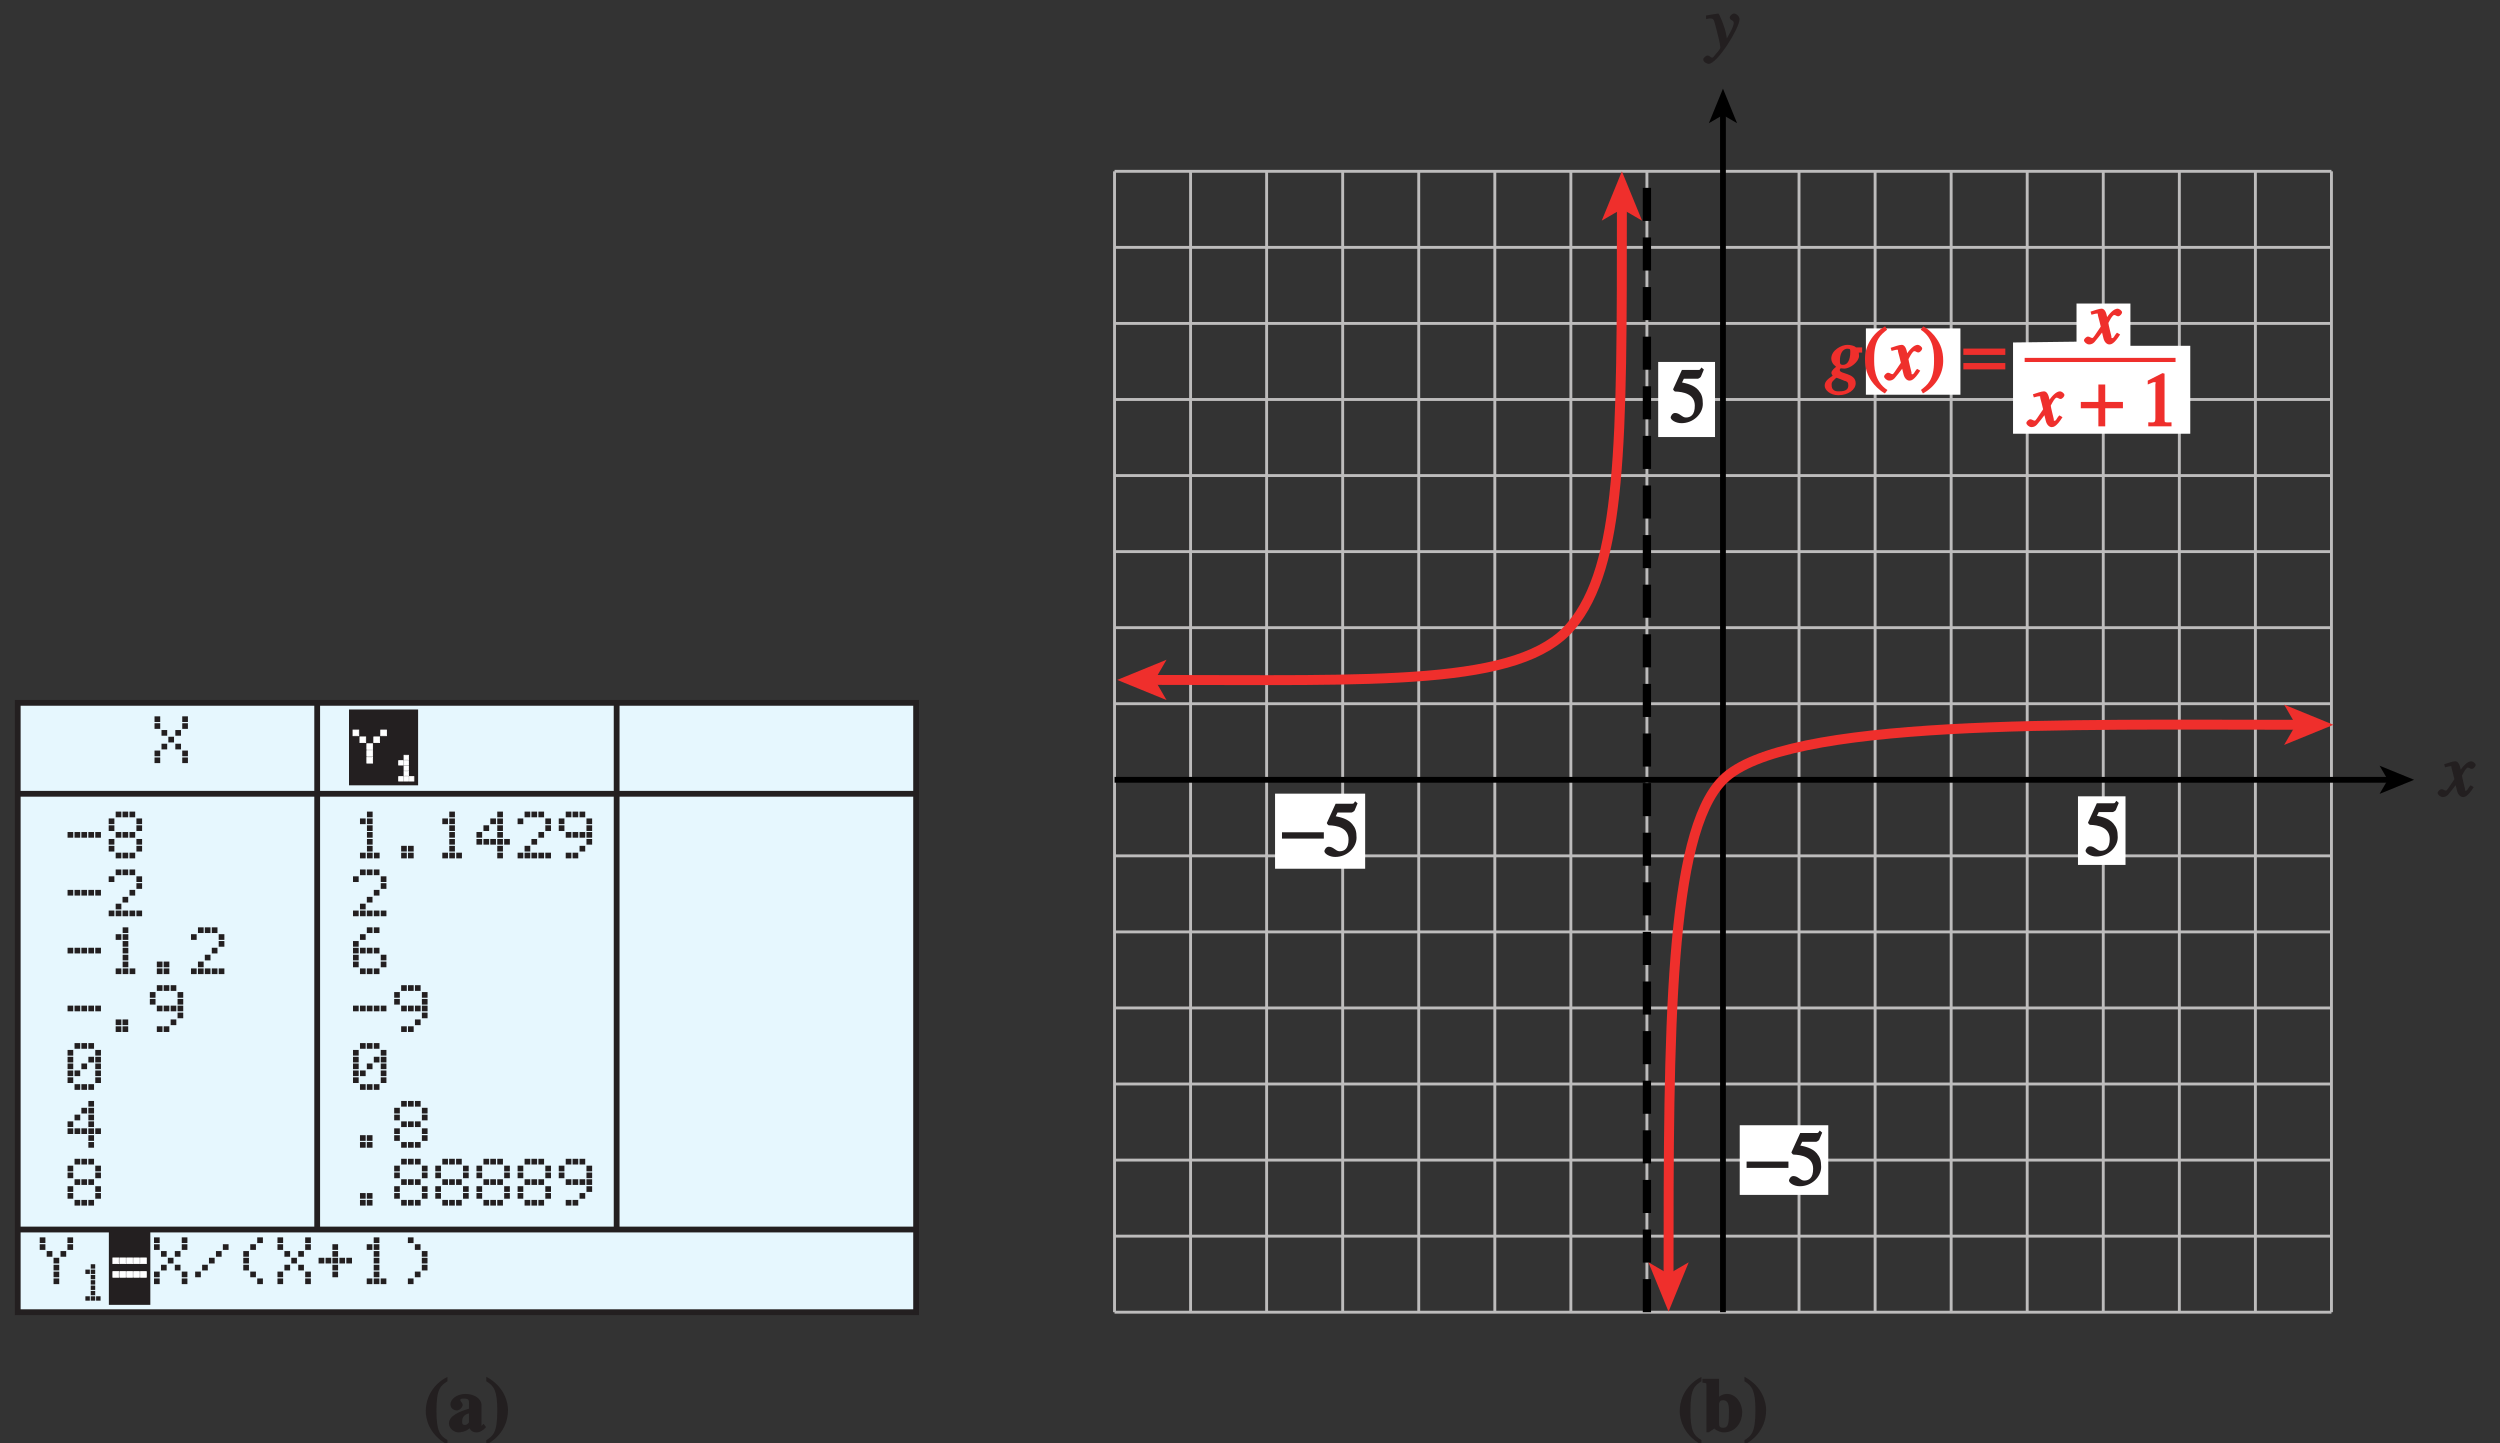 <?xml version="1.0" encoding="UTF-8"?>
<svg xmlns="http://www.w3.org/2000/svg" xmlns:xlink="http://www.w3.org/1999/xlink" width="302.4pt" height="174.558pt" viewBox="0 0 302.4 174.558" version="1.1">
<rect x="0" y="0" width="302.4" height="174.558" fill="#333333" stroke="none"/>
<defs>
<g>
<symbol overflow="visible" id="glyph0-0">
<path style="stroke:none;" d=""/>
</symbol>
<symbol overflow="visible" id="glyph0-1">
<path style="stroke:none;" d="M 3.484 -1.234 C 3.25 -0.969 3.188 -0.672 3 -0.672 C 2.828 -0.672 2.938 -0.75 2.891 -0.906 C 2.844 -1.125 2.531 -2.344 2.531 -2.516 L 2.484 -2.406 C 2.484 -2.406 2.984 -3.469 3.234 -3.469 C 3.438 -3.469 3.5 -3.312 3.719 -3.312 C 3.938 -3.312 4.188 -3.625 4.188 -3.781 C 4.188 -4 3.828 -4.234 3.656 -4.234 C 3.188 -4.234 2.641 -3.656 2.172 -2.922 L 2.469 -2.812 L 2.359 -3.312 C 2.203 -4.109 1.906 -4.234 1.703 -4.234 C 1.406 -4.234 0.812 -4.016 0.375 -3.875 L 0.484 -3.5 C 0.906 -3.609 1.031 -3.641 1.109 -3.641 C 1.344 -3.641 1.203 -3.641 1.281 -3.359 C 1.297 -3.328 1.609 -2.125 1.609 -2.062 C 0.844 -0.969 0.734 -0.688 0.578 -0.688 C 0.422 -0.688 0.266 -0.859 0.062 -0.859 C -0.141 -0.859 -0.422 -0.562 -0.422 -0.422 C -0.422 -0.203 -0.094 0.094 0.203 0.094 C 0.484 0.094 0.703 -0.031 0.859 -0.203 C 1.156 -0.547 1.531 -1.031 1.766 -1.344 L 1.938 -0.641 C 2.062 -0.156 2.375 0.094 2.641 0.094 C 2.844 0.094 3.219 0.062 3.953 -1.109 L 3.578 -1.328 Z M 3.484 -1.234 "/>
</symbol>
<symbol overflow="visible" id="glyph0-2">
<path style="stroke:none;" d="M 4.25 -3.922 L 3.703 -3.922 C 3.641 -3.922 3.672 -3.953 3.516 -4.047 C 3.359 -4.125 3.016 -4.234 2.641 -4.234 C 1.906 -4.234 0.688 -3.578 0.688 -2.578 C 0.688 -1.953 1.25 -1.609 1.281 -1.578 C 1.141 -1.484 0.703 -1.125 0.703 -0.844 C 0.703 -0.672 0.891 -0.469 0.859 -0.5 C 0.25 -0.094 -0.109 0.203 -0.109 0.719 C -0.109 1.219 0.547 1.859 1.531 1.859 C 2.766 1.859 3.641 1.172 3.641 0.406 C 3.641 -0.844 1.719 -0.688 1.719 -1.172 C 1.719 -1.281 1.75 -1.391 1.875 -1.391 C 1.984 -1.391 2.109 -1.359 2.234 -1.359 C 3.031 -1.359 4.047 -2.234 4.047 -2.891 C 4.047 -3.078 4.016 -3.266 4.016 -3.297 L 4.422 -3.297 L 4.422 -3.922 Z M 2.75 0.672 C 2.75 1.109 2.484 1.391 1.672 1.391 C 1.531 1.391 0.734 1.484 0.734 0.641 C 0.734 0.438 0.688 0.297 1.047 -0.016 C 1.078 -0.047 1.266 -0.25 1.328 -0.25 C 1.391 -0.25 2.141 0.047 2.297 0.125 L 2.438 0.156 C 2.594 0.25 2.75 0.266 2.75 0.672 Z M 2.984 -3.297 C 2.984 -2.547 2.719 -1.812 2.125 -1.812 C 1.719 -1.812 1.734 -1.984 1.734 -2.391 C 1.734 -2.984 1.969 -3.766 2.656 -3.766 C 3.031 -3.766 2.984 -3.641 2.984 -3.297 Z M 2.984 -3.297 "/>
</symbol>
<symbol overflow="visible" id="glyph0-3">
<path style="stroke:none;" d="M 0.141 -3.594 C 0.25 -3.625 0.312 -3.641 0.438 -3.641 C 0.953 -3.641 0.891 -3.391 1.141 -2.562 C 1.281 -2.078 1.672 -0.5 1.672 -0.156 C 1.672 0.078 1.344 0.422 1.109 0.688 C 0.812 1.047 0.812 1.094 0.672 1.094 C 0.516 1.094 0.391 0.844 0.125 0.844 C -0.062 0.844 -0.391 1.125 -0.391 1.312 C -0.391 1.688 0.172 1.859 0.25 1.859 C 1.312 1.859 4 -2.469 4 -3.547 C 4 -3.875 3.656 -4.234 3.328 -4.234 C 3.094 -4.234 2.812 -3.922 2.812 -3.781 C 2.812 -3.375 3.297 -3.469 3.297 -3.109 C 3.297 -2.625 2.641 -1.516 2.25 -0.875 L 2.547 -0.781 L 2.359 -1.828 C 2.25 -2.5 1.547 -4.25 1.438 -4.234 C 1.266 -4.234 0.562 -4.094 -0.047 -4 L -0.047 -3.562 Z M 0.141 -3.594 "/>
</symbol>
<symbol overflow="visible" id="glyph1-0">
<path style="stroke:none;" d=""/>
</symbol>
<symbol overflow="visible" id="glyph1-1">
<path style="stroke:none;" d=""/>
</symbol>
<symbol overflow="visible" id="glyph1-2">
<path style="stroke:none;" d="M 1.062 0 L 3.703 0 L 3.703 -0.484 C 2.875 -0.484 2.859 -0.406 2.859 -0.844 L 2.859 -6.375 L 2.609 -6.438 L 0.828 -5.531 L 0.828 -5.062 C 1.5 -5.344 1.5 -5.344 1.609 -5.344 C 1.922 -5.344 1.75 -5.281 1.75 -5.078 L 1.75 -1.016 C 1.75 -0.344 1.578 -0.5 0.891 -0.484 L 0.891 0 Z M 1.062 0 "/>
</symbol>
<symbol overflow="visible" id="glyph1-3">
<path style="stroke:none;" d="M 2.531 -6.375 C 1.141 -5.547 0.266 -4.078 0.266 -2.531 C 0.266 -1.281 0.609 -0.516 1.047 0.141 C 1.391 0.641 1.984 1.266 2.672 1.641 L 2.984 1.234 C 1.328 0.172 1.375 -1.672 1.375 -2.594 C 1.375 -4.875 2.188 -5.453 2.938 -6.062 L 2.703 -6.484 Z M 2.531 -6.375 "/>
</symbol>
<symbol overflow="visible" id="glyph1-4">
<path style="stroke:none;" d="M 0.453 1.547 C 1.859 0.719 2.734 -0.75 2.734 -2.297 C 2.734 -3.547 2.391 -4.312 1.938 -4.969 C 1.609 -5.469 1.016 -6.109 0.312 -6.469 L 0.016 -6.062 C 1.672 -5 1.625 -3.156 1.625 -2.234 C 1.625 0.047 0.797 0.625 0.047 1.219 L 0.281 1.641 Z M 0.453 1.547 "/>
</symbol>
<symbol overflow="visible" id="glyph1-5">
<path style="stroke:none;" d="M 1.625 -5.25 L 3.391 -5.25 C 3.484 -5.25 3.734 -5.422 3.766 -5.5 L 4.125 -6.359 L 3.828 -6.609 C 3.641 -6.359 3.688 -6.312 3.453 -6.312 L 1.469 -6.312 L 0.406 -3.984 C 0.391 -3.922 0.578 -3.703 0.641 -3.703 C 1.609 -3.672 3.031 -3.422 3.031 -1.984 C 3.031 -0.875 2.531 -0.562 1.953 -0.562 C 1.469 -0.562 1.219 -1.109 0.641 -1.109 C 0.281 -1.109 0.109 -0.672 0.109 -0.578 C 0.109 -0.266 0.719 0.125 1.422 0.125 C 2.844 0.125 4 -1 4 -2.203 C 4 -3 3.859 -3.391 3.469 -3.859 C 2.938 -4.5 1.969 -4.703 1.484 -4.797 L 1.703 -5.25 Z M 1.625 -5.25 "/>
</symbol>
<symbol overflow="visible" id="glyph2-0">
<path style="stroke:none;" d=""/>
</symbol>
<symbol overflow="visible" id="glyph2-1">
<path style="stroke:none;" d="M 2.047 -4.938 L 2.047 -2.953 L -0.078 -2.953 L -0.078 -2.188 L 2.047 -2.188 L 2.047 0 L 2.875 0 L 2.875 -2.188 L 5.016 -2.188 L 5.016 -2.953 L 2.875 -2.953 L 2.875 -5.062 L 2.047 -5.062 Z M 2.047 -4.938 "/>
</symbol>
<symbol overflow="visible" id="glyph2-2">
<path style="stroke:none;" d=""/>
</symbol>
<symbol overflow="visible" id="glyph2-3">
<path style="stroke:none;" d="M 4.828 -3.781 L -0.078 -3.781 L -0.078 -3.016 L 5 -3.016 L 5 -3.781 Z M 4.828 -2.031 L -0.078 -2.031 L -0.078 -1.266 L 5 -1.266 L 5 -2.031 Z M 4.828 -2.031 "/>
</symbol>
<symbol overflow="visible" id="glyph2-4">
<path style="stroke:none;" d="M 0.094 -2.094 L 4.984 -2.094 L 4.984 -2.859 L -0.078 -2.859 L -0.078 -2.094 Z M 0.094 -2.094 "/>
</symbol>
<symbol overflow="visible" id="glyph3-0">
<path style="stroke:none;" d=""/>
</symbol>
<symbol overflow="visible" id="glyph3-1">
<path style="stroke:none;" d="M 2.75 -6.516 C 2.266 -6.297 0.266 -5.047 0.266 -2.406 C 0.266 -1.672 0.562 0.344 2.891 1.609 L 2.891 1.047 C 1.969 0.5 1.562 -0.047 1.562 -2.5 C 1.562 -5.234 2.094 -5.531 2.891 -6.062 L 2.891 -6.578 Z M 2.75 -6.516 "/>
</symbol>
<symbol overflow="visible" id="glyph3-2">
<path style="stroke:none;" d="M 0.156 -5.875 C 0.484 -5.812 0.5 -5.906 0.5 -5.484 L 0.5 0.109 L 0.797 0.109 L 1.453 -0.344 C 1.781 -0.016 2.312 0.125 2.594 0.125 C 4.078 0.125 4.828 -1.156 4.828 -2.297 C 4.828 -3.484 4.031 -4.531 3 -4.531 C 2.375 -4.531 1.953 -4.156 1.797 -3.984 L 2.031 -3.891 L 2.031 -6.359 L 0.016 -6.359 L 0.016 -5.891 Z M 2.031 -3.375 C 2.109 -3.578 2.109 -3.766 2.531 -3.766 C 3.312 -3.766 3.219 -2.703 3.219 -2.172 C 3.219 -0.75 3.047 -0.438 2.516 -0.438 C 2.016 -0.438 2.031 -0.75 2.031 -1.016 Z M 2.031 -3.375 "/>
</symbol>
<symbol overflow="visible" id="glyph3-3">
<path style="stroke:none;" d="M 0.25 1.516 C 0.734 1.281 2.719 0.031 2.719 -2.594 C 2.719 -3.328 2.422 -5.359 0.094 -6.609 L 0.094 -6.062 C 1.016 -5.5 1.422 -4.953 1.422 -2.516 C 1.422 0.234 0.891 0.531 0.094 1.062 L 0.094 1.578 Z M 0.25 1.516 "/>
</symbol>
<symbol overflow="visible" id="glyph3-4">
<path style="stroke:none;" d="M 4.156 -0.812 L 4.062 -0.719 C 4.047 -0.688 4.109 -0.719 4.078 -0.719 C 3.875 -0.719 4.016 -0.75 4.016 -0.812 L 4.016 -3.156 C 4.016 -4 3.078 -4.531 2.078 -4.531 C 0.969 -4.531 0.25 -3.844 0.25 -3.281 C 0.25 -2.656 0.875 -2.531 0.984 -2.531 C 1.453 -2.531 1.734 -3 1.734 -3.172 C 1.734 -3.516 1.453 -3.594 1.453 -3.781 C 1.453 -3.922 1.531 -3.969 1.859 -3.969 C 2.516 -3.969 2.5 -3.766 2.5 -3.312 L 2.5 -2.75 C 1.375 -2.406 0.078 -1.906 0.078 -0.969 C 0.078 -0.281 0.781 0.125 1.219 0.125 C 1.438 0.125 2.156 0.047 2.562 -0.375 C 2.562 -0.391 2.766 0.125 3.406 0.125 C 3.812 0.125 4.234 -0.125 4.562 -0.516 L 4.266 -0.922 Z M 2.531 -1.141 C 2.406 -0.984 2.297 -0.781 2 -0.781 C 1.672 -0.781 1.672 -0.969 1.672 -1.25 C 1.672 -2.031 2.438 -2.156 2.5 -2.172 L 2.5 -1.078 Z M 2.531 -1.141 "/>
</symbol>
</g>
<clipPath id="clip1">
  <path d="M 203 166 L 214 166 L 214 174.559 L 203 174.559 Z M 203 166 "/>
</clipPath>
<clipPath id="clip2">
  <path d="M 1.484 84 L 112 84 L 112 160 L 1.484 160 Z M 1.484 84 "/>
</clipPath>
<clipPath id="clip3">
  <path d="M 1.484 84 L 112 84 L 112 150 L 1.484 150 Z M 1.484 84 "/>
</clipPath>
<clipPath id="clip4">
  <path d="M 51 166 L 62 166 L 62 174.559 L 51 174.559 Z M 51 166 "/>
</clipPath>
<clipPath id="clip5">
  <path d="M 0 0 L 302.398 0 L 302.398 174.559 L 0 174.559 Z M 0 0 "/>
</clipPath>
</defs>
<g id="surface1">
<path style="fill:none;stroke-width:0.35;stroke-linecap:butt;stroke-linejoin:miter;stroke:rgb(74.12%,73.648%,73.766%);stroke-opacity:1;stroke-miterlimit:4;" d="M 359.827 569.649 L 507.026 569.649 M 359.827 707.649 L 359.827 569.649 M 507.026 707.649 L 359.827 707.649 M 507.026 569.649 L 507.026 707.649 M 369.026 569.649 L 369.026 707.649 M 378.225 569.649 L 378.225 707.649 M 387.424 569.649 L 387.424 707.649 M 396.624 569.649 L 396.624 707.649 M 405.827 569.649 L 405.827 707.649 M 415.026 569.649 L 415.026 707.649 M 424.225 569.649 L 424.225 707.649 M 433.424 569.649 L 433.424 707.649 M 442.624 569.649 L 442.624 707.649 M 451.827 569.649 L 451.827 707.649 M 461.026 569.649 L 461.026 707.649 M 470.225 569.649 L 470.225 707.649 M 479.424 569.649 L 479.424 707.649 M 488.627 569.649 L 488.627 707.649 M 497.827 569.649 L 497.827 707.649 M 359.827 698.45 L 507.026 698.45 M 359.827 689.251 L 507.026 689.251 M 359.827 680.051 L 507.026 680.051 M 359.827 670.848 L 507.026 670.848 M 359.827 661.649 L 507.026 661.649 M 359.827 652.45 L 507.026 652.45 M 359.827 643.251 L 507.026 643.251 M 359.827 634.047 L 507.026 634.047 M 359.827 624.848 L 507.026 624.848 M 359.827 615.649 L 507.026 615.649 M 359.827 606.45 L 507.026 606.45 M 359.827 597.251 L 507.026 597.251 M 359.827 588.047 L 507.026 588.047 M 359.827 578.848 L 507.026 578.848 " transform="matrix(1,0,0,-1,-225.014,728.372)"/>
<path style=" stroke:none;fill-rule:nonzero;fill:rgb(100%,100%,100%);fill-opacity:1;" d="M 257.695 36.715 L 251.176 36.715 L 251.176 41.328 L 243.496 41.426 L 243.496 52.461 L 264.934 52.461 L 264.934 41.828 L 257.695 41.828 L 257.695 36.715 "/>
<path style=" stroke:none;fill-rule:nonzero;fill:rgb(100%,100%,100%);fill-opacity:1;" d="M 225.699 39.723 L 237.133 39.723 L 237.133 47.746 L 225.699 47.746 Z M 225.699 39.723 "/>
<g style="fill:rgb(93.61%,18.434%,17.378%);fill-opacity:1;">
  <use xlink:href="#glyph0-1" x="252.498" y="41.571"/>
</g>
<g style="fill:rgb(93.61%,18.434%,17.378%);fill-opacity:1;">
  <use xlink:href="#glyph0-1" x="245.527" y="51.571"/>
</g>
<g style="fill:rgb(93.61%,18.434%,17.378%);fill-opacity:1;">
  <use xlink:href="#glyph1-1" x="249.523" y="51.571"/>
</g>
<g style="fill:rgb(93.61%,18.434%,17.378%);fill-opacity:1;">
  <use xlink:href="#glyph2-1" x="251.773" y="51.571"/>
  <use xlink:href="#glyph2-2" x="256.714" y="51.571"/>
</g>
<g style="fill:rgb(93.61%,18.434%,17.378%);fill-opacity:1;">
  <use xlink:href="#glyph1-2" x="258.964" y="51.571"/>
</g>
<path style="fill:none;stroke-width:0.5;stroke-linecap:butt;stroke-linejoin:miter;stroke:rgb(93.61%,18.434%,17.378%);stroke-opacity:1;stroke-miterlimit:4;" d="M 469.917 684.833 L 488.167 684.833 " transform="matrix(1,0,0,-1,-225.014,728.372)"/>
<g style="fill:rgb(93.61%,18.434%,17.378%);fill-opacity:1;">
  <use xlink:href="#glyph0-2" x="220.823" y="45.946"/>
</g>
<g style="fill:rgb(93.61%,18.434%,17.378%);fill-opacity:1;">
  <use xlink:href="#glyph1-3" x="225.323" y="45.946"/>
</g>
<g style="fill:rgb(93.61%,18.434%,17.378%);fill-opacity:1;">
  <use xlink:href="#glyph0-1" x="228.32" y="45.946"/>
</g>
<g style="fill:rgb(93.61%,18.434%,17.378%);fill-opacity:1;">
  <use xlink:href="#glyph1-4" x="232.316" y="45.946"/>
  <use xlink:href="#glyph1-1" x="235.313" y="45.946"/>
</g>
<g style="fill:rgb(93.61%,18.434%,17.378%);fill-opacity:1;">
  <use xlink:href="#glyph2-3" x="237.563" y="45.946"/>
</g>
<g style="fill:rgb(13.73%,12.16%,12.549%);fill-opacity:1;">
  <use xlink:href="#glyph0-3" x="206.415" y="5.873"/>
</g>
<path style="fill:none;stroke-width:0.7;stroke-linecap:butt;stroke-linejoin:miter;stroke:rgb(0%,0%,0%);stroke-opacity:1;stroke-miterlimit:4;" d="M 433.424 569.649 L 433.424 714.684 " transform="matrix(1,0,0,-1,-225.014,728.372)"/>
<path style=" stroke:none;fill-rule:nonzero;fill:rgb(0%,0%,0%);fill-opacity:1;" d="M 208.41 10.723 L 210.117 14.902 L 208.41 13.91 L 206.703 14.902 L 208.41 10.723 "/>
<path style=" stroke:none;fill-rule:nonzero;fill:rgb(100%,100%,100%);fill-opacity:1;" d="M 210.438 136.109 L 221.148 136.109 L 221.148 144.535 L 210.438 144.535 Z M 210.438 136.109 "/>
<path style=" stroke:none;fill-rule:nonzero;fill:rgb(100%,100%,100%);fill-opacity:1;" d="M 200.574 43.781 L 207.449 43.781 L 207.449 52.863 L 200.574 52.863 Z M 200.574 43.781 "/>
<g style="fill:rgb(13.73%,12.16%,12.549%);fill-opacity:1;">
  <use xlink:href="#glyph1-5" x="201.974" y="51.062"/>
</g>
<g style="fill:rgb(13.73%,12.16%,12.549%);fill-opacity:1;">
  <use xlink:href="#glyph2-4" x="211.345" y="143.362"/>
</g>
<g style="fill:rgb(13.73%,12.16%,12.549%);fill-opacity:1;">
  <use xlink:href="#glyph1-5" x="216.286" y="143.362"/>
</g>
<g style="fill:rgb(13.73%,12.16%,12.549%);fill-opacity:1;">
  <use xlink:href="#glyph0-1" x="295.272" y="96.319"/>
</g>
<path style="fill:none;stroke-width:0.7;stroke-linecap:butt;stroke-linejoin:miter;stroke:rgb(0%,0%,0%);stroke-opacity:1;stroke-miterlimit:4;" d="M 514.061 634.047 L 359.831 634.047 " transform="matrix(1,0,0,-1,-225.014,728.372)"/>
<path style=" stroke:none;fill-rule:nonzero;fill:rgb(0%,0%,0%);fill-opacity:1;" d="M 292.012 94.324 L 287.832 96.031 L 288.824 94.324 L 287.832 92.617 L 292.012 94.324 "/>
<path style=" stroke:none;fill-rule:nonzero;fill:rgb(100%,100%,100%);fill-opacity:1;" d="M 154.23 96 L 165.129 96 L 165.129 105.082 L 154.23 105.082 Z M 154.23 96 "/>
<path style=" stroke:none;fill-rule:nonzero;fill:rgb(100%,100%,100%);fill-opacity:1;" d="M 251.352 96.324 L 257.102 96.324 L 257.102 104.621 L 251.352 104.621 Z M 251.352 96.324 "/>
<g style="fill:rgb(13.73%,12.16%,12.549%);fill-opacity:1;">
  <use xlink:href="#glyph1-5" x="252.162" y="103.476"/>
</g>
<g style="fill:rgb(13.73%,12.16%,12.549%);fill-opacity:1;">
  <use xlink:href="#glyph2-4" x="155.147" y="103.531"/>
</g>
<g style="fill:rgb(13.73%,12.16%,12.549%);fill-opacity:1;">
  <use xlink:href="#glyph1-5" x="160.088" y="103.531"/>
</g>
<path style="fill:none;stroke-width:1.2;stroke-linecap:butt;stroke-linejoin:miter;stroke:rgb(93.61%,18.434%,17.378%);stroke-opacity:1;stroke-miterlimit:4;" d="M 421.198 703.415 C 421.198 674.719 421.217 660.001 415.065 652.653 C 408.913 645.305 391.46 646.129 364.385 646.129 " transform="matrix(1,0,0,-1,-225.014,728.372)"/>
<path style=" stroke:none;fill-rule:nonzero;fill:rgb(93.61%,18.434%,17.378%);fill-opacity:1;" d="M 135.137 82.242 L 141.105 79.801 L 139.688 82.242 L 141.105 84.68 L 135.137 82.242 "/>
<path style=" stroke:none;fill-rule:nonzero;fill:rgb(93.61%,18.434%,17.378%);fill-opacity:1;" d="M 196.184 20.723 L 198.625 26.691 L 196.184 25.273 L 193.746 26.691 L 196.184 20.723 "/>
<path style="fill:none;stroke-width:1;stroke-linecap:butt;stroke-linejoin:miter;stroke:rgb(0%,0%,0%);stroke-opacity:1;stroke-dasharray:4,2;stroke-miterlimit:4;" d="M 424.225 569.649 L 424.225 707.649 " transform="matrix(1,0,0,-1,-225.014,728.372)"/>
<path style="fill:none;stroke-width:1.2;stroke-linecap:butt;stroke-linejoin:miter;stroke:rgb(93.61%,18.434%,17.378%);stroke-opacity:1;stroke-miterlimit:4;" d="M 426.842 573.95 C 426.842 603.461 426.877 627.501 433.424 634.047 C 440.85 641.473 475.522 640.7 503.034 640.7 " transform="matrix(1,0,0,-1,-225.014,728.372)"/>
<path style=" stroke:none;fill-rule:nonzero;fill:rgb(93.61%,18.434%,17.378%);fill-opacity:1;" d="M 282.254 87.672 L 276.285 90.109 L 277.703 87.672 L 276.285 85.23 L 282.254 87.672 "/>
<path style=" stroke:none;fill-rule:nonzero;fill:rgb(93.61%,18.434%,17.378%);fill-opacity:1;" d="M 201.828 158.656 L 199.391 152.688 L 201.828 154.102 L 204.266 152.688 L 201.828 158.656 "/>
<g clip-path="url(#clip1)" clip-rule="nonzero">
<g style="fill:rgb(13.73%,12.16%,12.549%);fill-opacity:1;">
  <use xlink:href="#glyph3-1" x="202.913" y="173.14"/>
  <use xlink:href="#glyph3-2" x="205.91" y="173.14"/>
  <use xlink:href="#glyph3-3" x="210.914" y="173.14"/>
</g>
</g>
<path style=" stroke:none;fill-rule:nonzero;fill:rgb(90.001%,96.783%,99.373%);fill-opacity:1;" d="M 2.145 85.016 L 110.812 85.016 L 110.812 158.723 L 2.145 158.723 Z M 2.145 85.016 "/>
<g clip-path="url(#clip2)" clip-rule="nonzero">
<path style="fill:none;stroke-width:0.7;stroke-linecap:butt;stroke-linejoin:miter;stroke:rgb(13.73%,12.16%,12.549%);stroke-opacity:1;stroke-miterlimit:4;" d="M 227.159 569.649 L 335.827 569.649 L 335.827 643.356 L 227.159 643.356 Z M 227.159 569.649 " transform="matrix(1,0,0,-1,-225.014,728.372)"/>
</g>
<path style=" stroke:none;fill-rule:nonzero;fill:rgb(13.73%,12.16%,12.549%);fill-opacity:1;" d="M 22.043 91.477 L 22.73 91.477 L 22.73 90.789 L 22.043 90.789 Z M 22.043 87.336 L 22.73 87.336 L 22.73 86.648 L 22.043 86.648 Z M 22.043 88.164 L 22.73 88.164 L 22.73 87.48 L 22.043 87.48 Z M 21.207 88.992 L 21.895 88.992 L 21.895 88.305 L 21.207 88.305 Z M 18.691 87.336 L 19.379 87.336 L 19.379 86.648 L 18.691 86.648 Z M 21.207 90.648 L 21.895 90.648 L 21.895 89.961 L 21.207 89.961 Z M 20.363 89.805 L 21.051 89.805 L 21.051 89.117 L 20.363 89.117 Z M 19.535 88.992 L 20.223 88.992 L 20.223 88.305 L 19.535 88.305 Z M 18.691 88.164 L 19.379 88.164 L 19.379 87.48 L 18.691 87.48 Z M 22.043 92.305 L 22.73 92.305 L 22.73 91.621 L 22.043 91.621 Z M 19.535 90.648 L 20.223 90.648 L 20.223 89.961 L 19.535 89.961 Z M 18.691 91.477 L 19.379 91.477 L 19.379 90.789 L 18.691 90.789 Z M 18.691 92.305 L 19.379 92.305 L 19.379 91.621 L 18.691 91.621 Z M 18.691 92.305 "/>
<path style=" stroke:none;fill-rule:nonzero;fill:rgb(13.73%,12.16%,12.549%);fill-opacity:1;" d="M 8.156 150.359 L 8.844 150.359 L 8.844 149.672 L 8.156 149.672 Z M 8.156 151.188 L 8.844 151.188 L 8.844 150.5 L 8.156 150.5 Z M 7.32 152.016 L 8.008 152.016 L 8.008 151.328 L 7.32 151.328 Z M 4.805 150.359 L 5.492 150.359 L 5.492 149.672 L 4.805 149.672 Z M 6.477 152.828 L 7.164 152.828 L 7.164 152.141 L 6.477 152.141 Z M 5.648 152.016 L 6.336 152.016 L 6.336 151.328 L 5.648 151.328 Z M 4.805 151.188 L 5.492 151.188 L 5.492 150.5 L 4.805 150.5 Z M 6.477 153.672 L 7.164 153.672 L 7.164 152.984 L 6.477 152.984 Z M 6.477 154.496 L 7.164 154.496 L 7.164 153.812 L 6.477 153.812 Z M 6.477 155.328 L 7.164 155.328 L 7.164 154.641 L 6.477 154.641 Z M 6.477 155.328 "/>
<path style=" stroke:none;fill-rule:nonzero;fill:rgb(13.73%,12.16%,12.549%);fill-opacity:1;" d="M 10.977 152.922 L 11.516 152.922 L 11.516 153.453 L 10.977 153.453 Z M 10.977 153.57 L 11.516 153.57 L 11.516 154.098 L 10.977 154.098 Z M 10.977 154.211 L 11.516 154.211 L 11.516 154.742 L 10.977 154.742 Z M 10.328 153.57 L 10.867 153.57 L 10.867 154.098 L 10.328 154.098 Z M 10.977 154.852 L 11.516 154.852 L 11.516 155.383 L 10.977 155.383 Z M 10.977 155.5 L 11.516 155.5 L 11.516 156.031 L 10.977 156.031 Z M 11.625 156.797 L 12.164 156.797 L 12.164 157.328 L 11.625 157.328 Z M 10.977 156.148 L 11.516 156.148 L 11.516 156.676 L 10.977 156.676 Z M 10.977 156.797 L 11.516 156.797 L 11.516 157.328 L 10.977 157.328 Z M 10.328 156.797 L 10.867 156.797 L 10.867 157.328 L 10.328 157.328 Z M 10.328 156.797 "/>
<path style=" stroke:none;fill-rule:nonzero;fill:rgb(13.73%,12.16%,12.549%);fill-opacity:1;" d="M 13.168 148.844 L 18.184 148.844 L 18.184 157.836 L 13.168 157.836 Z M 13.168 148.844 "/>
<path style="fill-rule:nonzero;fill:rgb(100%,100%,100%);fill-opacity:1;stroke-width:0.1;stroke-linecap:butt;stroke-linejoin:miter;stroke:rgb(100%,100%,100%);stroke-opacity:1;stroke-miterlimit:4;" d="M 242.01 575.528 L 242.713 575.528 L 242.713 576.211 L 242.01 576.211 Z M 242.01 575.528 " transform="matrix(1,0,0,-1,-225.014,728.372)"/>
<path style="fill-rule:nonzero;fill:rgb(100%,100%,100%);fill-opacity:1;stroke-width:0.1;stroke-linecap:butt;stroke-linejoin:miter;stroke:rgb(100%,100%,100%);stroke-opacity:1;stroke-miterlimit:4;" d="M 241.182 575.528 L 241.87 575.528 L 241.87 576.211 L 241.182 576.211 Z M 241.182 575.528 " transform="matrix(1,0,0,-1,-225.014,728.372)"/>
<path style="fill-rule:nonzero;fill:rgb(100%,100%,100%);fill-opacity:1;stroke-width:0.1;stroke-linecap:butt;stroke-linejoin:miter;stroke:rgb(100%,100%,100%);stroke-opacity:1;stroke-miterlimit:4;" d="M 242.01 573.876 L 242.713 573.876 L 242.713 574.559 L 242.01 574.559 Z M 242.01 573.876 " transform="matrix(1,0,0,-1,-225.014,728.372)"/>
<path style="fill-rule:nonzero;fill:rgb(100%,100%,100%);fill-opacity:1;stroke-width:0.1;stroke-linecap:butt;stroke-linejoin:miter;stroke:rgb(100%,100%,100%);stroke-opacity:1;stroke-miterlimit:4;" d="M 240.338 575.528 L 241.042 575.528 L 241.042 576.211 L 240.338 576.211 Z M 240.338 575.528 " transform="matrix(1,0,0,-1,-225.014,728.372)"/>
<path style="fill-rule:nonzero;fill:rgb(100%,100%,100%);fill-opacity:1;stroke-width:0.1;stroke-linecap:butt;stroke-linejoin:miter;stroke:rgb(100%,100%,100%);stroke-opacity:1;stroke-miterlimit:4;" d="M 241.182 573.876 L 241.87 573.876 L 241.87 574.559 L 241.182 574.559 Z M 241.182 573.876 " transform="matrix(1,0,0,-1,-225.014,728.372)"/>
<path style="fill-rule:nonzero;fill:rgb(100%,100%,100%);fill-opacity:1;stroke-width:0.1;stroke-linecap:butt;stroke-linejoin:miter;stroke:rgb(100%,100%,100%);stroke-opacity:1;stroke-miterlimit:4;" d="M 239.51 575.528 L 240.198 575.528 L 240.198 576.211 L 239.51 576.211 Z M 239.51 575.528 " transform="matrix(1,0,0,-1,-225.014,728.372)"/>
<path style="fill-rule:nonzero;fill:rgb(100%,100%,100%);fill-opacity:1;stroke-width:0.1;stroke-linecap:butt;stroke-linejoin:miter;stroke:rgb(100%,100%,100%);stroke-opacity:1;stroke-miterlimit:4;" d="M 240.338 573.876 L 241.042 573.876 L 241.042 574.559 L 240.338 574.559 Z M 240.338 573.876 " transform="matrix(1,0,0,-1,-225.014,728.372)"/>
<path style="fill-rule:nonzero;fill:rgb(100%,100%,100%);fill-opacity:1;stroke-width:0.1;stroke-linecap:butt;stroke-linejoin:miter;stroke:rgb(100%,100%,100%);stroke-opacity:1;stroke-miterlimit:4;" d="M 238.667 575.528 L 239.37 575.528 L 239.37 576.211 L 238.667 576.211 Z M 238.667 575.528 " transform="matrix(1,0,0,-1,-225.014,728.372)"/>
<path style="fill-rule:nonzero;fill:rgb(100%,100%,100%);fill-opacity:1;stroke-width:0.1;stroke-linecap:butt;stroke-linejoin:miter;stroke:rgb(100%,100%,100%);stroke-opacity:1;stroke-miterlimit:4;" d="M 239.51 573.876 L 240.198 573.876 L 240.198 574.559 L 239.51 574.559 Z M 239.51 573.876 " transform="matrix(1,0,0,-1,-225.014,728.372)"/>
<path style="fill-rule:nonzero;fill:rgb(100%,100%,100%);fill-opacity:1;stroke-width:0.1;stroke-linecap:butt;stroke-linejoin:miter;stroke:rgb(100%,100%,100%);stroke-opacity:1;stroke-miterlimit:4;" d="M 238.667 573.876 L 239.37 573.876 L 239.37 574.559 L 238.667 574.559 Z M 238.667 573.876 " transform="matrix(1,0,0,-1,-225.014,728.372)"/>
<path style=" stroke:none;fill-rule:nonzero;fill:rgb(13.73%,12.16%,12.549%);fill-opacity:1;" d="M 21.984 150.359 L 22.668 150.359 L 22.668 149.672 L 21.984 149.672 Z M 21.984 151.188 L 22.668 151.188 L 22.668 150.5 L 21.984 150.5 Z M 21.145 152.016 L 21.832 152.016 L 21.832 151.328 L 21.145 151.328 Z M 18.629 150.359 L 19.316 150.359 L 19.316 149.672 L 18.629 149.672 Z M 21.984 154.496 L 22.668 154.496 L 22.668 153.812 L 21.984 153.812 Z M 21.145 153.672 L 21.832 153.672 L 21.832 152.984 L 21.145 152.984 Z M 20.301 152.828 L 20.988 152.828 L 20.988 152.141 L 20.301 152.141 Z M 19.473 152.016 L 20.16 152.016 L 20.16 151.328 L 19.473 151.328 Z M 18.629 151.188 L 19.316 151.188 L 19.316 150.5 L 18.629 150.5 Z M 21.984 155.328 L 22.668 155.328 L 22.668 154.641 L 21.984 154.641 Z M 19.473 153.672 L 20.16 153.672 L 20.16 152.984 L 19.473 152.984 Z M 18.629 154.496 L 19.316 154.496 L 19.316 153.812 L 18.629 153.812 Z M 18.629 155.328 L 19.316 155.328 L 19.316 154.641 L 18.629 154.641 Z M 18.629 155.328 "/>
<path style=" stroke:none;fill-rule:nonzero;fill:rgb(13.73%,12.16%,12.549%);fill-opacity:1;" d="M 23.605 154.496 L 24.293 154.496 L 24.293 153.812 L 23.605 153.812 Z M 26.957 151.188 L 27.648 151.188 L 27.648 150.5 L 26.957 150.5 Z M 26.121 152.016 L 26.809 152.016 L 26.809 151.328 L 26.121 151.328 Z M 25.277 152.828 L 25.965 152.828 L 25.965 152.141 L 25.277 152.141 Z M 24.449 153.672 L 25.137 153.672 L 25.137 152.984 L 24.449 152.984 Z M 24.449 153.672 "/>
<path style=" stroke:none;fill-rule:nonzero;fill:rgb(13.73%,12.16%,12.549%);fill-opacity:1;" d="M 31.113 150.359 L 31.801 150.359 L 31.801 149.672 L 31.113 149.672 Z M 30.27 151.188 L 30.957 151.188 L 30.957 150.5 L 30.27 150.5 Z M 29.426 152.016 L 30.113 152.016 L 30.113 151.328 L 29.426 151.328 Z M 29.426 152.828 L 30.113 152.828 L 30.113 152.141 L 29.426 152.141 Z M 31.113 155.328 L 31.801 155.328 L 31.801 154.641 L 31.113 154.641 Z M 30.27 154.496 L 30.957 154.496 L 30.957 153.812 L 30.27 153.812 Z M 29.426 153.672 L 30.113 153.672 L 30.113 152.984 L 29.426 152.984 Z M 29.426 153.672 "/>
<path style=" stroke:none;fill-rule:nonzero;fill:rgb(13.73%,12.16%,12.549%);fill-opacity:1;" d="M 36.914 150.359 L 37.602 150.359 L 37.602 149.672 L 36.914 149.672 Z M 36.914 151.188 L 37.602 151.188 L 37.602 150.5 L 36.914 150.5 Z M 36.074 152.016 L 36.762 152.016 L 36.762 151.328 L 36.074 151.328 Z M 33.562 150.359 L 34.246 150.359 L 34.246 149.672 L 33.562 149.672 Z M 36.914 154.496 L 37.602 154.496 L 37.602 153.812 L 36.914 153.812 Z M 36.074 153.672 L 36.762 153.672 L 36.762 152.984 L 36.074 152.984 Z M 35.234 152.828 L 35.918 152.828 L 35.918 152.141 L 35.234 152.141 Z M 34.402 152.016 L 35.09 152.016 L 35.09 151.328 L 34.402 151.328 Z M 33.562 151.188 L 34.246 151.188 L 34.246 150.5 L 33.562 150.5 Z M 36.914 155.328 L 37.602 155.328 L 37.602 154.641 L 36.914 154.641 Z M 34.402 153.672 L 35.09 153.672 L 35.09 152.984 L 34.402 152.984 Z M 33.562 154.496 L 34.246 154.496 L 34.246 153.812 L 33.562 153.812 Z M 33.562 155.328 L 34.246 155.328 L 34.246 154.641 L 33.562 154.641 Z M 33.562 155.328 "/>
<path style=" stroke:none;fill-rule:nonzero;fill:rgb(13.73%,12.16%,12.549%);fill-opacity:1;" d="M 40.207 151.188 L 40.895 151.188 L 40.895 150.5 L 40.207 150.5 Z M 41.891 152.828 L 42.578 152.828 L 42.578 152.141 L 41.891 152.141 Z M 41.055 152.828 L 41.738 152.828 L 41.738 152.141 L 41.055 152.141 Z M 40.207 152.016 L 40.895 152.016 L 40.895 151.328 L 40.207 151.328 Z M 40.207 152.828 L 40.895 152.828 L 40.895 152.141 L 40.207 152.141 Z M 40.207 153.672 L 40.895 153.672 L 40.895 152.984 L 40.207 152.984 Z M 39.379 152.828 L 40.066 152.828 L 40.066 152.141 L 39.379 152.141 Z M 40.207 154.496 L 40.895 154.496 L 40.895 153.812 L 40.207 153.812 Z M 38.535 152.828 L 39.227 152.828 L 39.227 152.141 L 38.535 152.141 Z M 38.535 152.828 "/>
<path style=" stroke:none;fill-rule:nonzero;fill:rgb(13.73%,12.16%,12.549%);fill-opacity:1;" d="M 45.203 150.359 L 45.891 150.359 L 45.891 149.672 L 45.203 149.672 Z M 45.203 151.188 L 45.891 151.188 L 45.891 150.5 L 45.203 150.5 Z M 45.203 152.016 L 45.891 152.016 L 45.891 151.328 L 45.203 151.328 Z M 44.359 151.188 L 45.043 151.188 L 45.043 150.5 L 44.359 150.5 Z M 45.203 152.828 L 45.891 152.828 L 45.891 152.141 L 45.203 152.141 Z M 45.203 153.672 L 45.891 153.672 L 45.891 152.984 L 45.203 152.984 Z M 46.047 155.328 L 46.734 155.328 L 46.734 154.641 L 46.047 154.641 Z M 45.203 154.496 L 45.891 154.496 L 45.891 153.812 L 45.203 153.812 Z M 45.203 155.328 L 45.891 155.328 L 45.891 154.641 L 45.203 154.641 Z M 44.359 155.328 L 45.043 155.328 L 45.043 154.641 L 44.359 154.641 Z M 44.359 155.328 "/>
<path style=" stroke:none;fill-rule:nonzero;fill:rgb(13.73%,12.16%,12.549%);fill-opacity:1;" d="M 49.336 155.328 L 50.023 155.328 L 50.023 154.641 L 49.336 154.641 Z M 51.023 152.016 L 51.711 152.016 L 51.711 151.328 L 51.023 151.328 Z M 50.18 151.188 L 50.867 151.188 L 50.867 150.5 L 50.18 150.5 Z M 49.336 150.359 L 50.023 150.359 L 50.023 149.672 L 49.336 149.672 Z M 51.023 152.828 L 51.711 152.828 L 51.711 152.141 L 51.023 152.141 Z M 51.023 153.672 L 51.711 153.672 L 51.711 152.984 L 51.023 152.984 Z M 50.18 154.496 L 50.867 154.496 L 50.867 153.812 L 50.18 153.812 Z M 50.18 154.496 "/>
<path style=" stroke:none;fill-rule:nonzero;fill:rgb(13.73%,12.16%,12.549%);fill-opacity:1;" d="M 10.688 101.328 L 11.375 101.328 L 11.375 100.641 L 10.688 100.641 Z M 11.523 101.328 L 12.211 101.328 L 12.211 100.641 L 11.523 100.641 Z M 9.844 101.328 L 10.531 101.328 L 10.531 100.641 L 9.844 100.641 Z M 9.016 101.328 L 9.703 101.328 L 9.703 100.641 L 9.016 100.641 Z M 8.172 101.328 L 8.859 101.328 L 8.859 100.641 L 8.172 100.641 Z M 8.172 101.328 "/>
<path style=" stroke:none;fill-rule:nonzero;fill:rgb(13.73%,12.16%,12.549%);fill-opacity:1;" d="M 16.5 99.688 L 17.188 99.688 L 17.188 99 L 16.5 99 Z M 15.664 98.859 L 16.352 98.859 L 16.352 98.172 L 15.664 98.172 Z M 16.5 100.516 L 17.188 100.516 L 17.188 99.828 L 16.5 99.828 Z M 14.82 98.859 L 15.508 98.859 L 15.508 98.172 L 14.82 98.172 Z M 13.992 98.859 L 14.68 98.859 L 14.68 98.172 L 13.992 98.172 Z M 16.5 102.168 L 17.188 102.168 L 17.188 101.484 L 16.5 101.484 Z M 15.664 101.328 L 16.352 101.328 L 16.352 100.641 L 15.664 100.641 Z M 16.5 103 L 17.188 103 L 17.188 102.312 L 16.5 102.312 Z M 14.82 101.328 L 15.508 101.328 L 15.508 100.641 L 14.82 100.641 Z M 13.148 99.688 L 13.836 99.688 L 13.836 99 L 13.148 99 Z M 13.992 101.328 L 14.68 101.328 L 14.68 100.641 L 13.992 100.641 Z M 13.148 100.516 L 13.836 100.516 L 13.836 99.828 L 13.148 99.828 Z M 15.664 103.828 L 16.352 103.828 L 16.352 103.141 L 15.664 103.141 Z M 14.82 103.828 L 15.508 103.828 L 15.508 103.141 L 14.82 103.141 Z M 13.148 102.168 L 13.836 102.168 L 13.836 101.484 L 13.148 101.484 Z M 13.992 103.828 L 14.68 103.828 L 14.68 103.141 L 13.992 103.141 Z M 13.148 103 L 13.836 103 L 13.836 102.312 L 13.148 102.312 Z M 13.148 103 "/>
<path style=" stroke:none;fill-rule:nonzero;fill:rgb(13.73%,12.16%,12.549%);fill-opacity:1;" d="M 9.844 108.328 L 10.531 108.328 L 10.531 107.641 L 9.844 107.641 Z M 11.523 108.328 L 12.211 108.328 L 12.211 107.641 L 11.523 107.641 Z M 10.688 108.328 L 11.375 108.328 L 11.375 107.641 L 10.688 107.641 Z M 9.016 108.328 L 9.703 108.328 L 9.703 107.641 L 9.016 107.641 Z M 8.172 108.328 L 8.859 108.328 L 8.859 107.641 L 8.172 107.641 Z M 8.172 108.328 "/>
<path style=" stroke:none;fill-rule:nonzero;fill:rgb(13.73%,12.16%,12.549%);fill-opacity:1;" d="M 16.5 106.688 L 17.188 106.688 L 17.188 106 L 16.5 106 Z M 15.664 105.859 L 16.352 105.859 L 16.352 105.172 L 15.664 105.172 Z M 16.5 107.516 L 17.188 107.516 L 17.188 106.828 L 16.5 106.828 Z M 14.82 105.859 L 15.508 105.859 L 15.508 105.172 L 14.82 105.172 Z M 13.992 105.859 L 14.68 105.859 L 14.68 105.172 L 13.992 105.172 Z M 15.664 108.328 L 16.352 108.328 L 16.352 107.641 L 15.664 107.641 Z M 13.148 106.688 L 13.836 106.688 L 13.836 106 L 13.148 106 Z M 16.5 110.828 L 17.188 110.828 L 17.188 110.141 L 16.5 110.141 Z M 14.82 109.168 L 15.508 109.168 L 15.508 108.484 L 14.82 108.484 Z M 15.664 110.828 L 16.352 110.828 L 16.352 110.141 L 15.664 110.141 Z M 14.82 110.828 L 15.508 110.828 L 15.508 110.141 L 14.82 110.141 Z M 13.992 110 L 14.68 110 L 14.68 109.312 L 13.992 109.312 Z M 13.992 110.828 L 14.68 110.828 L 14.68 110.141 L 13.992 110.141 Z M 13.148 110.828 L 13.836 110.828 L 13.836 110.141 L 13.148 110.141 Z M 13.148 110.828 "/>
<path style=" stroke:none;fill-rule:nonzero;fill:rgb(13.73%,12.16%,12.549%);fill-opacity:1;" d="M 10.688 115.328 L 11.375 115.328 L 11.375 114.641 L 10.688 114.641 Z M 11.523 115.328 L 12.211 115.328 L 12.211 114.641 L 11.523 114.641 Z M 9.844 115.328 L 10.531 115.328 L 10.531 114.641 L 9.844 114.641 Z M 9.016 115.328 L 9.703 115.328 L 9.703 114.641 L 9.016 114.641 Z M 8.172 115.328 L 8.859 115.328 L 8.859 114.641 L 8.172 114.641 Z M 8.172 115.328 "/>
<path style=" stroke:none;fill-rule:nonzero;fill:rgb(13.73%,12.16%,12.549%);fill-opacity:1;" d="M 14.836 112.859 L 15.523 112.859 L 15.523 112.172 L 14.836 112.172 Z M 14.836 113.688 L 15.523 113.688 L 15.523 113 L 14.836 113 Z M 14.836 114.516 L 15.523 114.516 L 15.523 113.828 L 14.836 113.828 Z M 13.992 113.688 L 14.68 113.688 L 14.68 113 L 13.992 113 Z M 14.836 115.328 L 15.523 115.328 L 15.523 114.641 L 14.836 114.641 Z M 14.836 116.168 L 15.523 116.168 L 15.523 115.484 L 14.836 115.484 Z M 15.68 117.828 L 16.367 117.828 L 16.367 117.141 L 15.68 117.141 Z M 14.836 117 L 15.523 117 L 15.523 116.312 L 14.836 116.312 Z M 14.836 117.828 L 15.523 117.828 L 15.523 117.141 L 14.836 117.141 Z M 13.992 117.828 L 14.68 117.828 L 14.68 117.141 L 13.992 117.141 Z M 13.992 117.828 "/>
<path style=" stroke:none;fill-rule:nonzero;fill:rgb(13.73%,12.16%,12.549%);fill-opacity:1;" d="M 19.797 116.312 L 20.484 116.312 L 20.484 117 L 19.797 117 Z M 19.797 117.141 L 20.484 117.141 L 20.484 117.828 L 19.797 117.828 Z M 18.969 116.312 L 19.656 116.312 L 19.656 117 L 18.969 117 Z M 18.969 117.141 L 19.656 117.141 L 19.656 117.828 L 18.969 117.828 Z M 18.969 117.141 "/>
<path style=" stroke:none;fill-rule:nonzero;fill:rgb(13.73%,12.16%,12.549%);fill-opacity:1;" d="M 26.453 113.688 L 27.141 113.688 L 27.141 113 L 26.453 113 Z M 25.617 112.859 L 26.305 112.859 L 26.305 112.172 L 25.617 112.172 Z M 26.453 114.516 L 27.141 114.516 L 27.141 113.828 L 26.453 113.828 Z M 24.773 112.859 L 25.461 112.859 L 25.461 112.172 L 24.773 112.172 Z M 23.945 112.859 L 24.633 112.859 L 24.633 112.172 L 23.945 112.172 Z M 25.617 115.328 L 26.305 115.328 L 26.305 114.641 L 25.617 114.641 Z M 23.102 113.688 L 23.789 113.688 L 23.789 113 L 23.102 113 Z M 26.453 117.828 L 27.141 117.828 L 27.141 117.141 L 26.453 117.141 Z M 24.773 116.168 L 25.461 116.168 L 25.461 115.484 L 24.773 115.484 Z M 25.617 117.828 L 26.305 117.828 L 26.305 117.141 L 25.617 117.141 Z M 24.773 117.828 L 25.461 117.828 L 25.461 117.141 L 24.773 117.141 Z M 23.945 117 L 24.633 117 L 24.633 116.312 L 23.945 116.312 Z M 23.945 117.828 L 24.633 117.828 L 24.633 117.141 L 23.945 117.141 Z M 23.102 117.828 L 23.789 117.828 L 23.789 117.141 L 23.102 117.141 Z M 23.102 117.828 "/>
<path style=" stroke:none;fill-rule:nonzero;fill:rgb(13.73%,12.16%,12.549%);fill-opacity:1;" d="M 9.844 122.328 L 10.531 122.328 L 10.531 121.641 L 9.844 121.641 Z M 11.523 122.328 L 12.211 122.328 L 12.211 121.641 L 11.523 121.641 Z M 10.688 122.328 L 11.375 122.328 L 11.375 121.641 L 10.688 121.641 Z M 9.016 122.328 L 9.703 122.328 L 9.703 121.641 L 9.016 121.641 Z M 8.172 122.328 L 8.859 122.328 L 8.859 121.641 L 8.172 121.641 Z M 8.172 122.328 "/>
<path style=" stroke:none;fill-rule:nonzero;fill:rgb(13.73%,12.16%,12.549%);fill-opacity:1;" d="M 14.82 124.828 L 15.508 124.828 L 15.508 124.141 L 14.82 124.141 Z M 14.82 124 L 15.508 124 L 15.508 123.312 L 14.82 123.312 Z M 13.992 124 L 14.68 124 L 14.68 123.312 L 13.992 123.312 Z M 13.992 124.828 L 14.68 124.828 L 14.68 124.141 L 13.992 124.141 Z M 13.992 124.828 "/>
<path style=" stroke:none;fill-rule:nonzero;fill:rgb(13.73%,12.16%,12.549%);fill-opacity:1;" d="M 21.477 120.688 L 22.164 120.688 L 22.164 120 L 21.477 120 Z M 20.641 119.859 L 21.328 119.859 L 21.328 119.168 L 20.641 119.168 Z M 21.477 121.516 L 22.164 121.516 L 22.164 120.828 L 21.477 120.828 Z M 19.797 119.859 L 20.484 119.859 L 20.484 119.168 L 19.797 119.168 Z M 21.477 122.328 L 22.164 122.328 L 22.164 121.641 L 21.477 121.641 Z M 18.969 119.859 L 19.656 119.859 L 19.656 119.168 L 18.969 119.168 Z M 21.477 123.168 L 22.164 123.168 L 22.164 122.484 L 21.477 122.484 Z M 20.641 122.328 L 21.328 122.328 L 21.328 121.641 L 20.641 121.641 Z M 19.797 122.328 L 20.484 122.328 L 20.484 121.641 L 19.797 121.641 Z M 18.125 120.688 L 18.812 120.688 L 18.812 120 L 18.125 120 Z M 20.641 124 L 21.328 124 L 21.328 123.312 L 20.641 123.312 Z M 18.969 122.328 L 19.656 122.328 L 19.656 121.641 L 18.969 121.641 Z M 18.125 121.516 L 18.812 121.516 L 18.812 120.828 L 18.125 120.828 Z M 19.797 124.828 L 20.484 124.828 L 20.484 124.141 L 19.797 124.141 Z M 18.969 124.828 L 19.656 124.828 L 19.656 124.141 L 18.969 124.141 Z M 18.969 124.828 "/>
<path style=" stroke:none;fill-rule:nonzero;fill:rgb(13.73%,12.16%,12.549%);fill-opacity:1;" d="M 10.688 126.859 L 11.375 126.859 L 11.375 126.172 L 10.688 126.172 Z M 11.523 127.688 L 12.211 127.688 L 12.211 127 L 11.523 127 Z M 11.523 128.516 L 12.211 128.516 L 12.211 127.828 L 11.523 127.828 Z M 9.844 126.859 L 10.531 126.859 L 10.531 126.172 L 9.844 126.172 Z M 11.523 129.328 L 12.211 129.328 L 12.211 128.641 L 11.523 128.641 Z M 10.688 128.516 L 11.375 128.516 L 11.375 127.828 L 10.688 127.828 Z M 9.016 126.859 L 9.703 126.859 L 9.703 126.172 L 9.016 126.172 Z M 11.523 130.168 L 12.211 130.168 L 12.211 129.484 L 11.523 129.484 Z M 11.523 131 L 12.211 131 L 12.211 130.312 L 11.523 130.312 Z M 9.844 129.328 L 10.531 129.328 L 10.531 128.641 L 9.844 128.641 Z M 8.172 127.688 L 8.859 127.688 L 8.859 127 L 8.172 127 Z M 8.172 128.516 L 8.859 128.516 L 8.859 127.828 L 8.172 127.828 Z M 10.688 131.828 L 11.375 131.828 L 11.375 131.141 L 10.688 131.141 Z M 9.016 130.168 L 9.703 130.168 L 9.703 129.484 L 9.016 129.484 Z M 8.172 129.328 L 8.859 129.328 L 8.859 128.641 L 8.172 128.641 Z M 9.844 131.828 L 10.531 131.828 L 10.531 131.141 L 9.844 131.141 Z M 8.172 130.168 L 8.859 130.168 L 8.859 129.484 L 8.172 129.484 Z M 9.016 131.828 L 9.703 131.828 L 9.703 131.141 L 9.016 131.141 Z M 8.172 131 L 8.859 131 L 8.859 130.312 L 8.172 130.312 Z M 8.172 131 "/>
<path style=" stroke:none;fill-rule:nonzero;fill:rgb(13.73%,12.16%,12.549%);fill-opacity:1;" d="M 10.688 133.859 L 11.375 133.859 L 11.375 133.172 L 10.688 133.172 Z M 10.688 134.688 L 11.375 134.688 L 11.375 134 L 10.688 134 Z M 10.688 135.516 L 11.375 135.516 L 11.375 134.828 L 10.688 134.828 Z M 9.844 134.688 L 10.531 134.688 L 10.531 134 L 9.844 134 Z M 11.523 137.168 L 12.211 137.168 L 12.211 136.484 L 11.523 136.484 Z M 10.688 136.328 L 11.375 136.328 L 11.375 135.641 L 10.688 135.641 Z M 10.688 137.168 L 11.375 137.168 L 11.375 136.484 L 10.688 136.484 Z M 9.016 135.516 L 9.703 135.516 L 9.703 134.828 L 9.016 134.828 Z M 10.688 138 L 11.375 138 L 11.375 137.312 L 10.688 137.312 Z M 9.844 137.168 L 10.531 137.168 L 10.531 136.484 L 9.844 136.484 Z M 10.688 138.828 L 11.375 138.828 L 11.375 138.141 L 10.688 138.141 Z M 9.016 137.168 L 9.703 137.168 L 9.703 136.484 L 9.016 136.484 Z M 8.172 136.328 L 8.859 136.328 L 8.859 135.641 L 8.172 135.641 Z M 8.172 137.168 L 8.859 137.168 L 8.859 136.484 L 8.172 136.484 Z M 8.172 137.168 "/>
<path style=" stroke:none;fill-rule:nonzero;fill:rgb(13.73%,12.16%,12.549%);fill-opacity:1;" d="M 11.523 141.688 L 12.211 141.688 L 12.211 141 L 11.523 141 Z M 10.688 140.859 L 11.375 140.859 L 11.375 140.168 L 10.688 140.168 Z M 11.523 142.516 L 12.211 142.516 L 12.211 141.828 L 11.523 141.828 Z M 9.844 140.859 L 10.531 140.859 L 10.531 140.168 L 9.844 140.168 Z M 9.016 140.859 L 9.703 140.859 L 9.703 140.168 L 9.016 140.168 Z M 11.523 144.172 L 12.211 144.172 L 12.211 143.484 L 11.523 143.484 Z M 10.688 143.328 L 11.375 143.328 L 11.375 142.641 L 10.688 142.641 Z M 11.523 144.996 L 12.211 144.996 L 12.211 144.312 L 11.523 144.312 Z M 9.844 143.328 L 10.531 143.328 L 10.531 142.641 L 9.844 142.641 Z M 8.172 141.688 L 8.859 141.688 L 8.859 141 L 8.172 141 Z M 9.016 143.328 L 9.703 143.328 L 9.703 142.641 L 9.016 142.641 Z M 8.172 142.516 L 8.859 142.516 L 8.859 141.828 L 8.172 141.828 Z M 10.688 145.828 L 11.375 145.828 L 11.375 145.141 L 10.688 145.141 Z M 9.844 145.828 L 10.531 145.828 L 10.531 145.141 L 9.844 145.141 Z M 8.172 144.172 L 8.859 144.172 L 8.859 143.484 L 8.172 143.484 Z M 9.016 145.828 L 9.703 145.828 L 9.703 145.141 L 9.016 145.141 Z M 8.172 144.996 L 8.859 144.996 L 8.859 144.312 L 8.172 144.312 Z M 8.172 144.996 "/>
<path style=" stroke:none;fill-rule:nonzero;fill:rgb(13.73%,12.16%,12.549%);fill-opacity:1;" d="M 42.215 85.82 L 50.574 85.82 L 50.574 94.992 L 42.215 94.992 Z M 42.215 85.82 "/>
<path style="fill-rule:nonzero;fill:rgb(100%,100%,100%);fill-opacity:1;stroke-width:0.1;stroke-linecap:butt;stroke-linejoin:miter;stroke:rgb(100%,100%,100%);stroke-opacity:1;stroke-miterlimit:4;" d="M 271.069 640.067 L 271.76 640.067 L 271.76 639.379 L 271.069 639.379 Z M 271.069 640.067 " transform="matrix(1,0,0,-1,-225.014,728.372)"/>
<path style="fill-rule:nonzero;fill:rgb(100%,100%,100%);fill-opacity:1;stroke-width:0.1;stroke-linecap:butt;stroke-linejoin:miter;stroke:rgb(100%,100%,100%);stroke-opacity:1;stroke-miterlimit:4;" d="M 269.389 638.407 L 270.085 638.407 L 270.085 637.723 L 269.389 637.723 Z M 269.389 638.407 " transform="matrix(1,0,0,-1,-225.014,728.372)"/>
<path style="fill-rule:nonzero;fill:rgb(100%,100%,100%);fill-opacity:1;stroke-width:0.1;stroke-linecap:butt;stroke-linejoin:miter;stroke:rgb(100%,100%,100%);stroke-opacity:1;stroke-miterlimit:4;" d="M 268.553 639.235 L 269.249 639.235 L 269.249 638.551 L 268.553 638.551 Z M 268.553 639.235 " transform="matrix(1,0,0,-1,-225.014,728.372)"/>
<path style="fill-rule:nonzero;fill:rgb(100%,100%,100%);fill-opacity:1;stroke-width:0.1;stroke-linecap:butt;stroke-linejoin:miter;stroke:rgb(100%,100%,100%);stroke-opacity:1;stroke-miterlimit:4;" d="M 267.713 640.067 L 268.409 640.067 L 268.409 639.379 L 267.713 639.379 Z M 267.713 640.067 " transform="matrix(1,0,0,-1,-225.014,728.372)"/>
<path style="fill-rule:nonzero;fill:rgb(100%,100%,100%);fill-opacity:1;stroke-width:0.1;stroke-linecap:butt;stroke-linejoin:miter;stroke:rgb(100%,100%,100%);stroke-opacity:1;stroke-miterlimit:4;" d="M 269.389 637.583 L 270.085 637.583 L 270.085 636.895 L 269.389 636.895 Z M 269.389 637.583 " transform="matrix(1,0,0,-1,-225.014,728.372)"/>
<path style="fill-rule:nonzero;fill:rgb(100%,100%,100%);fill-opacity:1;stroke-width:0.1;stroke-linecap:butt;stroke-linejoin:miter;stroke:rgb(100%,100%,100%);stroke-opacity:1;stroke-miterlimit:4;" d="M 269.389 636.754 L 270.085 636.754 L 270.085 636.067 L 269.389 636.067 Z M 269.389 636.754 " transform="matrix(1,0,0,-1,-225.014,728.372)"/>
<path style="fill-rule:nonzero;fill:rgb(100%,100%,100%);fill-opacity:1;stroke-width:0.1;stroke-linecap:butt;stroke-linejoin:miter;stroke:rgb(100%,100%,100%);stroke-opacity:1;stroke-miterlimit:4;" d="M 273.885 636.364 L 274.424 636.364 L 274.424 635.833 L 273.885 635.833 Z M 273.885 636.364 " transform="matrix(1,0,0,-1,-225.014,728.372)"/>
<path style="fill-rule:nonzero;fill:rgb(100%,100%,100%);fill-opacity:1;stroke-width:0.1;stroke-linecap:butt;stroke-linejoin:miter;stroke:rgb(100%,100%,100%);stroke-opacity:1;stroke-miterlimit:4;" d="M 273.885 635.723 L 274.424 635.723 L 274.424 635.192 L 273.885 635.192 Z M 273.885 635.723 " transform="matrix(1,0,0,-1,-225.014,728.372)"/>
<path style="fill-rule:nonzero;fill:rgb(100%,100%,100%);fill-opacity:1;stroke-width:0.1;stroke-linecap:butt;stroke-linejoin:miter;stroke:rgb(100%,100%,100%);stroke-opacity:1;stroke-miterlimit:4;" d="M 273.237 636.364 L 273.78 636.364 L 273.78 635.833 L 273.237 635.833 Z M 273.237 636.364 " transform="matrix(1,0,0,-1,-225.014,728.372)"/>
<path style="fill-rule:nonzero;fill:rgb(100%,100%,100%);fill-opacity:1;stroke-width:0.1;stroke-linecap:butt;stroke-linejoin:miter;stroke:rgb(100%,100%,100%);stroke-opacity:1;stroke-miterlimit:4;" d="M 274.538 634.434 L 275.077 634.434 L 275.077 633.895 L 274.538 633.895 Z M 274.538 634.434 " transform="matrix(1,0,0,-1,-225.014,728.372)"/>
<path style="fill-rule:nonzero;fill:rgb(100%,100%,100%);fill-opacity:1;stroke-width:0.1;stroke-linecap:butt;stroke-linejoin:miter;stroke:rgb(100%,100%,100%);stroke-opacity:1;stroke-miterlimit:4;" d="M 273.885 635.083 L 274.424 635.083 L 274.424 634.543 L 273.885 634.543 Z M 273.885 635.083 " transform="matrix(1,0,0,-1,-225.014,728.372)"/>
<path style="fill-rule:nonzero;fill:rgb(100%,100%,100%);fill-opacity:1;stroke-width:0.1;stroke-linecap:butt;stroke-linejoin:miter;stroke:rgb(100%,100%,100%);stroke-opacity:1;stroke-miterlimit:4;" d="M 273.885 634.434 L 274.424 634.434 L 274.424 633.895 L 273.885 633.895 Z M 273.885 634.434 " transform="matrix(1,0,0,-1,-225.014,728.372)"/>
<path style="fill-rule:nonzero;fill:rgb(100%,100%,100%);fill-opacity:1;stroke-width:0.1;stroke-linecap:butt;stroke-linejoin:miter;stroke:rgb(100%,100%,100%);stroke-opacity:1;stroke-miterlimit:4;" d="M 273.237 634.434 L 273.78 634.434 L 273.78 633.895 L 273.237 633.895 Z M 273.237 634.434 " transform="matrix(1,0,0,-1,-225.014,728.372)"/>
<path style=" stroke:none;fill-rule:nonzero;fill:rgb(13.73%,12.16%,12.549%);fill-opacity:1;" d="M 44.387 98.859 L 45.074 98.859 L 45.074 98.172 L 44.387 98.172 Z M 44.387 99.688 L 45.074 99.688 L 45.074 99 L 44.387 99 Z M 44.387 100.516 L 45.074 100.516 L 45.074 99.828 L 44.387 99.828 Z M 43.543 99.688 L 44.23 99.688 L 44.23 99 L 43.543 99 Z M 44.387 101.328 L 45.074 101.328 L 45.074 100.641 L 44.387 100.641 Z M 44.387 102.168 L 45.074 102.168 L 45.074 101.484 L 44.387 101.484 Z M 45.23 103.828 L 45.918 103.828 L 45.918 103.141 L 45.23 103.141 Z M 44.387 103 L 45.074 103 L 45.074 102.312 L 44.387 102.312 Z M 44.387 103.828 L 45.074 103.828 L 45.074 103.141 L 44.387 103.141 Z M 43.543 103.828 L 44.23 103.828 L 44.23 103.141 L 43.543 103.141 Z M 43.543 103.828 "/>
<path style=" stroke:none;fill-rule:nonzero;fill:rgb(13.73%,12.16%,12.549%);fill-opacity:1;" d="M 48.523 103.828 L 49.207 103.828 L 49.207 103.141 L 48.523 103.141 Z M 49.352 103 L 50.039 103 L 50.039 102.312 L 49.352 102.312 Z M 49.352 103.828 L 50.039 103.828 L 50.039 103.141 L 49.352 103.141 Z M 48.523 103 L 49.207 103 L 49.207 102.312 L 48.523 102.312 Z M 48.523 103 "/>
<path style=" stroke:none;fill-rule:nonzero;fill:rgb(13.73%,12.16%,12.549%);fill-opacity:1;" d="M 54.344 98.172 L 55.027 98.172 L 55.027 98.859 L 54.344 98.859 Z M 54.344 99 L 55.027 99 L 55.027 99.688 L 54.344 99.688 Z M 54.344 99.828 L 55.027 99.828 L 55.027 100.516 L 54.344 100.516 Z M 53.5 99 L 54.188 99 L 54.188 99.688 L 53.5 99.688 Z M 54.344 100.641 L 55.027 100.641 L 55.027 101.328 L 54.344 101.328 Z M 54.344 101.484 L 55.027 101.484 L 55.027 102.168 L 54.344 102.168 Z M 55.188 103.141 L 55.875 103.141 L 55.875 103.828 L 55.188 103.828 Z M 54.344 102.312 L 55.027 102.312 L 55.027 103 L 54.344 103 Z M 54.344 103.141 L 55.027 103.141 L 55.027 103.828 L 54.344 103.828 Z M 53.5 103.141 L 54.188 103.141 L 54.188 103.828 L 53.5 103.828 Z M 53.5 103.141 "/>
<path style=" stroke:none;fill-rule:nonzero;fill:rgb(13.73%,12.16%,12.549%);fill-opacity:1;" d="M 60.148 99.688 L 60.836 99.688 L 60.836 99 L 60.148 99 Z M 60.148 98.859 L 60.836 98.859 L 60.836 98.172 L 60.148 98.172 Z M 60.148 100.516 L 60.836 100.516 L 60.836 99.828 L 60.148 99.828 Z M 59.305 99.688 L 59.992 99.688 L 59.992 99 L 59.305 99 Z M 60.984 102.168 L 61.672 102.168 L 61.672 101.484 L 60.984 101.484 Z M 60.148 101.328 L 60.836 101.328 L 60.836 100.641 L 60.148 100.641 Z M 60.148 102.168 L 60.836 102.168 L 60.836 101.484 L 60.148 101.484 Z M 58.477 100.516 L 59.164 100.516 L 59.164 99.828 L 58.477 99.828 Z M 60.148 103 L 60.836 103 L 60.836 102.312 L 60.148 102.312 Z M 59.305 102.168 L 59.992 102.168 L 59.992 101.484 L 59.305 101.484 Z M 60.148 103.828 L 60.836 103.828 L 60.836 103.141 L 60.148 103.141 Z M 58.477 102.168 L 59.164 102.168 L 59.164 101.484 L 58.477 101.484 Z M 57.633 101.328 L 58.32 101.328 L 58.32 100.641 L 57.633 100.641 Z M 57.633 102.168 L 58.32 102.168 L 58.32 101.484 L 57.633 101.484 Z M 57.633 102.168 "/>
<path style=" stroke:none;fill-rule:nonzero;fill:rgb(13.73%,12.16%,12.549%);fill-opacity:1;" d="M 65.125 98.859 L 65.812 98.859 L 65.812 98.172 L 65.125 98.172 Z M 65.961 99.688 L 66.648 99.688 L 66.648 99 L 65.961 99 Z M 65.961 100.516 L 66.648 100.516 L 66.648 99.828 L 65.961 99.828 Z M 64.281 98.859 L 64.969 98.859 L 64.969 98.172 L 64.281 98.172 Z M 63.453 98.859 L 64.141 98.859 L 64.141 98.172 L 63.453 98.172 Z M 65.125 101.328 L 65.812 101.328 L 65.812 100.641 L 65.125 100.641 Z M 62.609 99.688 L 63.297 99.688 L 63.297 99 L 62.609 99 Z M 65.961 103.828 L 66.648 103.828 L 66.648 103.141 L 65.961 103.141 Z M 64.281 102.168 L 64.969 102.168 L 64.969 101.484 L 64.281 101.484 Z M 65.125 103.828 L 65.812 103.828 L 65.812 103.141 L 65.125 103.141 Z M 64.281 103.828 L 64.969 103.828 L 64.969 103.141 L 64.281 103.141 Z M 63.453 103 L 64.141 103 L 64.141 102.312 L 63.453 102.312 Z M 63.453 103.828 L 64.141 103.828 L 64.141 103.141 L 63.453 103.141 Z M 62.609 103.828 L 63.297 103.828 L 63.297 103.141 L 62.609 103.141 Z M 62.609 103.828 "/>
<path style=" stroke:none;fill-rule:nonzero;fill:rgb(13.73%,12.16%,12.549%);fill-opacity:1;" d="M 70.938 99.688 L 71.625 99.688 L 71.625 99 L 70.938 99 Z M 70.102 98.859 L 70.789 98.859 L 70.789 98.172 L 70.102 98.172 Z M 70.938 100.516 L 71.625 100.516 L 71.625 99.828 L 70.938 99.828 Z M 69.258 98.859 L 69.945 98.859 L 69.945 98.172 L 69.258 98.172 Z M 70.938 101.328 L 71.625 101.328 L 71.625 100.641 L 70.938 100.641 Z M 68.43 98.859 L 69.117 98.859 L 69.117 98.172 L 68.43 98.172 Z M 70.938 102.168 L 71.625 102.168 L 71.625 101.484 L 70.938 101.484 Z M 70.102 101.328 L 70.789 101.328 L 70.789 100.641 L 70.102 100.641 Z M 69.258 101.328 L 69.945 101.328 L 69.945 100.641 L 69.258 100.641 Z M 67.586 99.688 L 68.273 99.688 L 68.273 99 L 67.586 99 Z M 70.102 103 L 70.789 103 L 70.789 102.312 L 70.102 102.312 Z M 68.43 101.328 L 69.117 101.328 L 69.117 100.641 L 68.43 100.641 Z M 67.586 100.516 L 68.273 100.516 L 68.273 99.828 L 67.586 99.828 Z M 69.258 103.828 L 69.945 103.828 L 69.945 103.141 L 69.258 103.141 Z M 68.43 103.828 L 69.117 103.828 L 69.117 103.141 L 68.43 103.141 Z M 68.43 103.828 "/>
<path style=" stroke:none;fill-rule:nonzero;fill:rgb(13.73%,12.16%,12.549%);fill-opacity:1;" d="M 45.215 105.859 L 45.902 105.859 L 45.902 105.172 L 45.215 105.172 Z M 46.055 106.688 L 46.742 106.688 L 46.742 106 L 46.055 106 Z M 46.055 107.516 L 46.742 107.516 L 46.742 106.828 L 46.055 106.828 Z M 44.371 105.859 L 45.059 105.859 L 45.059 105.172 L 44.371 105.172 Z M 43.543 105.859 L 44.23 105.859 L 44.23 105.172 L 43.543 105.172 Z M 45.215 108.328 L 45.902 108.328 L 45.902 107.641 L 45.215 107.641 Z M 42.699 106.688 L 43.387 106.688 L 43.387 106 L 42.699 106 Z M 46.055 110.828 L 46.742 110.828 L 46.742 110.141 L 46.055 110.141 Z M 44.371 109.168 L 45.059 109.168 L 45.059 108.484 L 44.371 108.484 Z M 45.215 110.828 L 45.902 110.828 L 45.902 110.141 L 45.215 110.141 Z M 44.371 110.828 L 45.059 110.828 L 45.059 110.141 L 44.371 110.141 Z M 43.543 110 L 44.23 110 L 44.23 109.312 L 43.543 109.312 Z M 43.543 110.828 L 44.23 110.828 L 44.23 110.141 L 43.543 110.141 Z M 42.699 110.828 L 43.387 110.828 L 43.387 110.141 L 42.699 110.141 Z M 42.699 110.828 "/>
<path style=" stroke:none;fill-rule:nonzero;fill:rgb(13.73%,12.16%,12.549%);fill-opacity:1;" d="M 45.215 112.859 L 45.902 112.859 L 45.902 112.172 L 45.215 112.172 Z M 44.371 112.859 L 45.059 112.859 L 45.059 112.172 L 44.371 112.172 Z M 46.055 116.168 L 46.742 116.168 L 46.742 115.484 L 46.055 115.484 Z M 45.215 115.328 L 45.902 115.328 L 45.902 114.641 L 45.215 114.641 Z M 43.543 113.688 L 44.23 113.688 L 44.23 113 L 43.543 113 Z M 46.055 117 L 46.742 117 L 46.742 116.312 L 46.055 116.312 Z M 44.371 115.328 L 45.059 115.328 L 45.059 114.641 L 44.371 114.641 Z M 43.543 115.328 L 44.23 115.328 L 44.23 114.641 L 43.543 114.641 Z M 42.699 114.516 L 43.387 114.516 L 43.387 113.828 L 42.699 113.828 Z M 45.215 117.828 L 45.902 117.828 L 45.902 117.141 L 45.215 117.141 Z M 42.699 115.328 L 43.387 115.328 L 43.387 114.641 L 42.699 114.641 Z M 44.371 117.828 L 45.059 117.828 L 45.059 117.141 L 44.371 117.141 Z M 42.699 116.168 L 43.387 116.168 L 43.387 115.484 L 42.699 115.484 Z M 43.543 117.828 L 44.23 117.828 L 44.23 117.141 L 43.543 117.141 Z M 42.699 117 L 43.387 117 L 43.387 116.312 L 42.699 116.312 Z M 42.699 117 "/>
<path style=" stroke:none;fill-rule:nonzero;fill:rgb(13.73%,12.16%,12.549%);fill-opacity:1;" d="M 44.371 122.328 L 45.059 122.328 L 45.059 121.641 L 44.371 121.641 Z M 46.055 122.328 L 46.742 122.328 L 46.742 121.641 L 46.055 121.641 Z M 45.215 122.328 L 45.902 122.328 L 45.902 121.641 L 45.215 121.641 Z M 43.543 122.328 L 44.23 122.328 L 44.23 121.641 L 43.543 121.641 Z M 42.699 122.328 L 43.387 122.328 L 43.387 121.641 L 42.699 121.641 Z M 42.699 122.328 "/>
<path style=" stroke:none;fill-rule:nonzero;fill:rgb(13.73%,12.16%,12.549%);fill-opacity:1;" d="M 51.031 120.688 L 51.719 120.688 L 51.719 120 L 51.031 120 Z M 50.191 119.859 L 50.879 119.859 L 50.879 119.168 L 50.191 119.168 Z M 51.031 121.516 L 51.719 121.516 L 51.719 120.828 L 51.031 120.828 Z M 49.352 119.859 L 50.039 119.859 L 50.039 119.168 L 49.352 119.168 Z M 51.031 122.328 L 51.719 122.328 L 51.719 121.641 L 51.031 121.641 Z M 48.523 119.859 L 49.207 119.859 L 49.207 119.168 L 48.523 119.168 Z M 51.031 123.168 L 51.719 123.168 L 51.719 122.484 L 51.031 122.484 Z M 50.191 122.328 L 50.879 122.328 L 50.879 121.641 L 50.191 121.641 Z M 49.352 122.328 L 50.039 122.328 L 50.039 121.641 L 49.352 121.641 Z M 47.68 120.688 L 48.363 120.688 L 48.363 120 L 47.68 120 Z M 50.191 124 L 50.879 124 L 50.879 123.312 L 50.191 123.312 Z M 48.523 122.328 L 49.207 122.328 L 49.207 121.641 L 48.523 121.641 Z M 47.68 121.516 L 48.363 121.516 L 48.363 120.828 L 47.68 120.828 Z M 49.352 124.828 L 50.039 124.828 L 50.039 124.141 L 49.352 124.141 Z M 48.523 124.828 L 49.207 124.828 L 49.207 124.141 L 48.523 124.141 Z M 48.523 124.828 "/>
<path style=" stroke:none;fill-rule:nonzero;fill:rgb(13.73%,12.16%,12.549%);fill-opacity:1;" d="M 45.215 126.859 L 45.902 126.859 L 45.902 126.172 L 45.215 126.172 Z M 46.055 127.688 L 46.742 127.688 L 46.742 127 L 46.055 127 Z M 46.055 128.516 L 46.742 128.516 L 46.742 127.828 L 46.055 127.828 Z M 44.371 126.859 L 45.059 126.859 L 45.059 126.172 L 44.371 126.172 Z M 46.055 129.328 L 46.742 129.328 L 46.742 128.641 L 46.055 128.641 Z M 45.215 128.516 L 45.902 128.516 L 45.902 127.828 L 45.215 127.828 Z M 43.543 126.859 L 44.23 126.859 L 44.23 126.172 L 43.543 126.172 Z M 46.055 130.168 L 46.742 130.168 L 46.742 129.484 L 46.055 129.484 Z M 46.055 131 L 46.742 131 L 46.742 130.312 L 46.055 130.312 Z M 44.371 129.328 L 45.059 129.328 L 45.059 128.641 L 44.371 128.641 Z M 42.699 127.688 L 43.387 127.688 L 43.387 127 L 42.699 127 Z M 42.699 128.516 L 43.387 128.516 L 43.387 127.828 L 42.699 127.828 Z M 45.215 131.828 L 45.902 131.828 L 45.902 131.141 L 45.215 131.141 Z M 43.543 130.168 L 44.23 130.168 L 44.23 129.484 L 43.543 129.484 Z M 42.699 129.328 L 43.387 129.328 L 43.387 128.641 L 42.699 128.641 Z M 44.371 131.828 L 45.059 131.828 L 45.059 131.141 L 44.371 131.141 Z M 42.699 130.168 L 43.387 130.168 L 43.387 129.484 L 42.699 129.484 Z M 43.543 131.828 L 44.23 131.828 L 44.23 131.141 L 43.543 131.141 Z M 42.699 131 L 43.387 131 L 43.387 130.312 L 42.699 130.312 Z M 42.699 131 "/>
<path style=" stroke:none;fill-rule:nonzero;fill:rgb(13.73%,12.16%,12.549%);fill-opacity:1;" d="M 43.543 138 L 44.23 138 L 44.23 137.312 L 43.543 137.312 Z M 44.371 138 L 45.059 138 L 45.059 137.312 L 44.371 137.312 Z M 44.371 138.828 L 45.059 138.828 L 45.059 138.141 L 44.371 138.141 Z M 43.543 138.828 L 44.23 138.828 L 44.23 138.141 L 43.543 138.141 Z M 43.543 138.828 "/>
<path style=" stroke:none;fill-rule:nonzero;fill:rgb(13.73%,12.16%,12.549%);fill-opacity:1;" d="M 51.031 134.688 L 51.719 134.688 L 51.719 134 L 51.031 134 Z M 50.191 133.859 L 50.879 133.859 L 50.879 133.172 L 50.191 133.172 Z M 51.031 135.516 L 51.719 135.516 L 51.719 134.828 L 51.031 134.828 Z M 49.352 133.859 L 50.039 133.859 L 50.039 133.172 L 49.352 133.172 Z M 48.523 133.859 L 49.207 133.859 L 49.207 133.172 L 48.523 133.172 Z M 51.031 137.168 L 51.719 137.168 L 51.719 136.484 L 51.031 136.484 Z M 50.191 136.328 L 50.879 136.328 L 50.879 135.641 L 50.191 135.641 Z M 51.031 138 L 51.719 138 L 51.719 137.312 L 51.031 137.312 Z M 49.352 136.328 L 50.039 136.328 L 50.039 135.641 L 49.352 135.641 Z M 47.68 134.688 L 48.363 134.688 L 48.363 134 L 47.68 134 Z M 48.523 136.328 L 49.207 136.328 L 49.207 135.641 L 48.523 135.641 Z M 47.68 135.516 L 48.363 135.516 L 48.363 134.828 L 47.68 134.828 Z M 50.191 138.828 L 50.879 138.828 L 50.879 138.141 L 50.191 138.141 Z M 49.352 138.828 L 50.039 138.828 L 50.039 138.141 L 49.352 138.141 Z M 47.68 137.168 L 48.363 137.168 L 48.363 136.484 L 47.68 136.484 Z M 48.523 138.828 L 49.207 138.828 L 49.207 138.141 L 48.523 138.141 Z M 47.68 138 L 48.363 138 L 48.363 137.312 L 47.68 137.312 Z M 47.68 138 "/>
<path style=" stroke:none;fill-rule:nonzero;fill:rgb(13.73%,12.16%,12.549%);fill-opacity:1;" d="M 44.371 144.996 L 45.059 144.996 L 45.059 144.312 L 44.371 144.312 Z M 44.371 145.828 L 45.059 145.828 L 45.059 145.141 L 44.371 145.141 Z M 43.543 144.996 L 44.23 144.996 L 44.23 144.312 L 43.543 144.312 Z M 43.543 145.828 L 44.23 145.828 L 44.23 145.141 L 43.543 145.141 Z M 43.543 145.828 "/>
<path style=" stroke:none;fill-rule:nonzero;fill:rgb(13.73%,12.16%,12.549%);fill-opacity:1;" d="M 51.031 141.688 L 51.719 141.688 L 51.719 141 L 51.031 141 Z M 50.191 140.859 L 50.879 140.859 L 50.879 140.168 L 50.191 140.168 Z M 51.031 142.516 L 51.719 142.516 L 51.719 141.828 L 51.031 141.828 Z M 49.352 140.859 L 50.039 140.859 L 50.039 140.168 L 49.352 140.168 Z M 48.523 140.859 L 49.207 140.859 L 49.207 140.168 L 48.523 140.168 Z M 51.031 144.172 L 51.719 144.172 L 51.719 143.484 L 51.031 143.484 Z M 50.191 143.328 L 50.879 143.328 L 50.879 142.641 L 50.191 142.641 Z M 51.031 144.996 L 51.719 144.996 L 51.719 144.312 L 51.031 144.312 Z M 49.352 143.328 L 50.039 143.328 L 50.039 142.641 L 49.352 142.641 Z M 47.68 141.688 L 48.363 141.688 L 48.363 141 L 47.68 141 Z M 48.523 143.328 L 49.207 143.328 L 49.207 142.641 L 48.523 142.641 Z M 47.68 142.516 L 48.363 142.516 L 48.363 141.828 L 47.68 141.828 Z M 50.191 145.828 L 50.879 145.828 L 50.879 145.141 L 50.191 145.141 Z M 49.352 145.828 L 50.039 145.828 L 50.039 145.141 L 49.352 145.141 Z M 47.68 144.172 L 48.363 144.172 L 48.363 143.484 L 47.68 143.484 Z M 48.523 145.828 L 49.207 145.828 L 49.207 145.141 L 48.523 145.141 Z M 47.68 144.996 L 48.363 144.996 L 48.363 144.312 L 47.68 144.312 Z M 47.68 144.996 "/>
<path style=" stroke:none;fill-rule:nonzero;fill:rgb(13.73%,12.16%,12.549%);fill-opacity:1;" d="M 56.008 141.688 L 56.695 141.688 L 56.695 141 L 56.008 141 Z M 55.168 140.859 L 55.855 140.859 L 55.855 140.168 L 55.168 140.168 Z M 56.008 142.516 L 56.695 142.516 L 56.695 141.828 L 56.008 141.828 Z M 54.328 140.859 L 55.016 140.859 L 55.016 140.168 L 54.328 140.168 Z M 53.5 140.859 L 54.188 140.859 L 54.188 140.168 L 53.5 140.168 Z M 56.008 144.172 L 56.695 144.172 L 56.695 143.484 L 56.008 143.484 Z M 55.168 143.328 L 55.855 143.328 L 55.855 142.641 L 55.168 142.641 Z M 56.008 144.996 L 56.695 144.996 L 56.695 144.312 L 56.008 144.312 Z M 54.328 143.328 L 55.016 143.328 L 55.016 142.641 L 54.328 142.641 Z M 52.652 141.688 L 53.34 141.688 L 53.34 141 L 52.652 141 Z M 53.5 143.328 L 54.188 143.328 L 54.188 142.641 L 53.5 142.641 Z M 52.652 142.516 L 53.34 142.516 L 53.34 141.828 L 52.652 141.828 Z M 55.168 145.828 L 55.855 145.828 L 55.855 145.141 L 55.168 145.141 Z M 54.328 145.828 L 55.016 145.828 L 55.016 145.141 L 54.328 145.141 Z M 52.652 144.172 L 53.34 144.172 L 53.34 143.484 L 52.652 143.484 Z M 53.5 145.828 L 54.188 145.828 L 54.188 145.141 L 53.5 145.141 Z M 52.652 144.996 L 53.34 144.996 L 53.34 144.312 L 52.652 144.312 Z M 52.652 144.996 "/>
<path style=" stroke:none;fill-rule:nonzero;fill:rgb(13.73%,12.16%,12.549%);fill-opacity:1;" d="M 60.984 141.688 L 61.672 141.688 L 61.672 141 L 60.984 141 Z M 60.148 140.859 L 60.836 140.859 L 60.836 140.168 L 60.148 140.168 Z M 60.984 142.516 L 61.672 142.516 L 61.672 141.828 L 60.984 141.828 Z M 59.305 140.859 L 59.992 140.859 L 59.992 140.168 L 59.305 140.168 Z M 58.477 140.859 L 59.164 140.859 L 59.164 140.168 L 58.477 140.168 Z M 60.984 144.172 L 61.672 144.172 L 61.672 143.484 L 60.984 143.484 Z M 60.148 143.328 L 60.836 143.328 L 60.836 142.641 L 60.148 142.641 Z M 60.984 144.996 L 61.672 144.996 L 61.672 144.312 L 60.984 144.312 Z M 59.305 143.328 L 59.992 143.328 L 59.992 142.641 L 59.305 142.641 Z M 57.633 141.688 L 58.32 141.688 L 58.32 141 L 57.633 141 Z M 58.477 143.328 L 59.164 143.328 L 59.164 142.641 L 58.477 142.641 Z M 57.633 142.516 L 58.32 142.516 L 58.32 141.828 L 57.633 141.828 Z M 60.148 145.828 L 60.836 145.828 L 60.836 145.141 L 60.148 145.141 Z M 59.305 145.828 L 59.992 145.828 L 59.992 145.141 L 59.305 145.141 Z M 57.633 144.172 L 58.32 144.172 L 58.32 143.484 L 57.633 143.484 Z M 58.477 145.828 L 59.164 145.828 L 59.164 145.141 L 58.477 145.141 Z M 57.633 144.996 L 58.32 144.996 L 58.32 144.312 L 57.633 144.312 Z M 57.633 144.996 "/>
<path style=" stroke:none;fill-rule:nonzero;fill:rgb(13.73%,12.16%,12.549%);fill-opacity:1;" d="M 65.125 140.859 L 65.812 140.859 L 65.812 140.168 L 65.125 140.168 Z M 65.961 141.688 L 66.648 141.688 L 66.648 141 L 65.961 141 Z M 65.961 142.516 L 66.648 142.516 L 66.648 141.828 L 65.961 141.828 Z M 64.281 140.859 L 64.969 140.859 L 64.969 140.168 L 64.281 140.168 Z M 63.453 140.859 L 64.141 140.859 L 64.141 140.168 L 63.453 140.168 Z M 65.961 144.172 L 66.648 144.172 L 66.648 143.484 L 65.961 143.484 Z M 65.125 143.328 L 65.812 143.328 L 65.812 142.641 L 65.125 142.641 Z M 65.961 144.996 L 66.648 144.996 L 66.648 144.312 L 65.961 144.312 Z M 64.281 143.328 L 64.969 143.328 L 64.969 142.641 L 64.281 142.641 Z M 62.609 141.688 L 63.297 141.688 L 63.297 141 L 62.609 141 Z M 63.453 143.328 L 64.141 143.328 L 64.141 142.641 L 63.453 142.641 Z M 62.609 142.516 L 63.297 142.516 L 63.297 141.828 L 62.609 141.828 Z M 65.125 145.828 L 65.812 145.828 L 65.812 145.141 L 65.125 145.141 Z M 64.281 145.828 L 64.969 145.828 L 64.969 145.141 L 64.281 145.141 Z M 62.609 144.172 L 63.297 144.172 L 63.297 143.484 L 62.609 143.484 Z M 63.453 145.828 L 64.141 145.828 L 64.141 145.141 L 63.453 145.141 Z M 62.609 144.996 L 63.297 144.996 L 63.297 144.312 L 62.609 144.312 Z M 62.609 144.996 "/>
<path style=" stroke:none;fill-rule:nonzero;fill:rgb(13.73%,12.16%,12.549%);fill-opacity:1;" d="M 70.938 141.688 L 71.625 141.688 L 71.625 141 L 70.938 141 Z M 70.102 140.859 L 70.789 140.859 L 70.789 140.168 L 70.102 140.168 Z M 70.938 142.516 L 71.625 142.516 L 71.625 141.828 L 70.938 141.828 Z M 69.258 140.859 L 69.945 140.859 L 69.945 140.168 L 69.258 140.168 Z M 70.938 143.328 L 71.625 143.328 L 71.625 142.641 L 70.938 142.641 Z M 68.43 140.859 L 69.117 140.859 L 69.117 140.168 L 68.43 140.168 Z M 70.938 144.172 L 71.625 144.172 L 71.625 143.484 L 70.938 143.484 Z M 70.102 143.328 L 70.789 143.328 L 70.789 142.641 L 70.102 142.641 Z M 69.258 143.328 L 69.945 143.328 L 69.945 142.641 L 69.258 142.641 Z M 67.586 141.688 L 68.273 141.688 L 68.273 141 L 67.586 141 Z M 70.102 144.996 L 70.789 144.996 L 70.789 144.312 L 70.102 144.312 Z M 68.43 143.328 L 69.117 143.328 L 69.117 142.641 L 68.43 142.641 Z M 67.586 142.516 L 68.273 142.516 L 68.273 141.828 L 67.586 141.828 Z M 69.258 145.828 L 69.945 145.828 L 69.945 145.141 L 69.258 145.141 Z M 68.43 145.828 L 69.117 145.828 L 69.117 145.141 L 68.43 145.141 Z M 68.43 145.828 "/>
<g clip-path="url(#clip3)" clip-rule="nonzero">
<path style="fill:none;stroke-width:0.7;stroke-linecap:butt;stroke-linejoin:miter;stroke:rgb(13.73%,12.16%,12.549%);stroke-opacity:1;stroke-miterlimit:4;" d="M 227.159 579.649 L 335.827 579.649 M 335.827 632.356 L 227.159 632.356 M 263.381 579.649 L 263.381 643.356 M 299.604 579.649 L 299.604 643.356 " transform="matrix(1,0,0,-1,-225.014,728.372)"/>
</g>
<path style="fill-rule:nonzero;fill:rgb(100%,100%,100%);fill-opacity:1;stroke-width:0.1;stroke-linecap:butt;stroke-linejoin:miter;stroke:rgb(100%,100%,100%);stroke-opacity:1;stroke-miterlimit:4;" d="M 270.229 639.235 L 270.924 639.235 L 270.924 638.551 L 270.229 638.551 Z M 270.229 639.235 " transform="matrix(1,0,0,-1,-225.014,728.372)"/>
<path style="fill-rule:nonzero;fill:rgb(100%,100%,100%);fill-opacity:1;stroke-width:0.1;stroke-linecap:butt;stroke-linejoin:miter;stroke:rgb(100%,100%,100%);stroke-opacity:1;stroke-miterlimit:4;" d="M 273.885 637.012 L 274.424 637.012 L 274.424 636.473 L 273.885 636.473 Z M 273.885 637.012 " transform="matrix(1,0,0,-1,-225.014,728.372)"/>
<g clip-path="url(#clip4)" clip-rule="nonzero">
<g style="fill:rgb(13.73%,12.16%,12.549%);fill-opacity:1;">
  <use xlink:href="#glyph3-1" x="51.232" y="173.14"/>
  <use xlink:href="#glyph3-4" x="54.229" y="173.14"/>
  <use xlink:href="#glyph3-3" x="58.729" y="173.14"/>
</g>
</g>
<g clip-path="url(#clip5)" clip-rule="nonzero">
<path style="fill:none;stroke-width:0.5;stroke-linecap:butt;stroke-linejoin:miter;stroke:rgb(100%,100%,100%);stroke-opacity:1;stroke-miterlimit:10;" d="M 41.999 804.001 L 41.999 780.001 M -0.001 762.001 L 23.999 762.001 M 653.999 804.001 L 653.999 780.001 M 695.999 762.001 L 671.999 762.001 M 41.999 0.001 L 41.999 24.001 M -0.001 42.001 L 23.999 42.001 M 653.999 0.001 L 653.999 24.001 M 695.999 42.001 L 671.999 42.001 " transform="matrix(1,0,0,-1,-225.014,728.372)"/>
<path style="fill:none;stroke-width:0.25;stroke-linecap:butt;stroke-linejoin:miter;stroke:rgb(0%,0%,0%);stroke-opacity:1;stroke-miterlimit:10;" d="M 41.999 804.001 L 41.999 780.001 M -0.001 762.001 L 23.999 762.001 M 653.999 804.001 L 653.999 780.001 M 695.999 762.001 L 671.999 762.001 M 41.999 0.001 L 41.999 24.001 M -0.001 42.001 L 23.999 42.001 M 653.999 0.001 L 653.999 24.001 M 695.999 42.001 L 671.999 42.001 " transform="matrix(1,0,0,-1,-225.014,728.372)"/>
<path style="fill:none;stroke-width:0.5;stroke-linecap:butt;stroke-linejoin:miter;stroke:rgb(100%,100%,100%);stroke-opacity:1;stroke-miterlimit:10;" d="M 323.999 792.001 L 371.999 792.001 M 323.999 12.001 L 371.999 12.001 M 11.999 426.001 L 11.999 378.001 M 683.999 426.001 L 683.999 378.001 M 347.999 804.001 L 347.999 780.001 M 347.999 24.001 L 347.999 0.001 M -0.001 402.001 L 23.999 402.001 M 671.999 402.001 L 695.999 402.001 M 347.999 792.001 L 353.999 792.001 C 353.999 788.688 351.311 786.001 347.999 786.001 C 344.686 786.001 341.999 788.688 341.999 792.001 C 341.999 795.313 344.686 798.001 347.999 798.001 C 351.311 798.001 353.999 795.313 353.999 792.001 M 347.999 12.001 L 353.999 12.001 C 353.999 8.688 351.311 6.001 347.999 6.001 C 344.686 6.001 341.999 8.688 341.999 12.001 C 341.999 15.313 344.686 18.001 347.999 18.001 C 351.311 18.001 353.999 15.313 353.999 12.001 M 11.999 402.001 L 17.999 402.001 C 17.999 398.688 15.311 396.001 11.999 396.001 C 8.686 396.001 5.999 398.688 5.999 402.001 C 5.999 405.313 8.686 408.001 11.999 408.001 C 15.311 408.001 17.999 405.313 17.999 402.001 M 683.999 402.001 L 689.999 402.001 C 689.999 398.688 687.311 396.001 683.999 396.001 C 680.686 396.001 677.999 398.688 677.999 402.001 C 677.999 405.313 680.686 408.001 683.999 408.001 C 687.311 408.001 689.999 405.313 689.999 402.001 " transform="matrix(1,0,0,-1,-225.014,728.372)"/>
<path style="fill:none;stroke-width:0.25;stroke-linecap:butt;stroke-linejoin:miter;stroke:rgb(0%,0%,0%);stroke-opacity:1;stroke-miterlimit:10;" d="M 323.999 792.001 L 371.999 792.001 M 323.999 12.001 L 371.999 12.001 M 11.999 426.001 L 11.999 378.001 M 683.999 426.001 L 683.999 378.001 M 347.999 804.001 L 347.999 780.001 M 347.999 24.001 L 347.999 0.001 M -0.001 402.001 L 23.999 402.001 M 671.999 402.001 L 695.999 402.001 M 347.999 792.001 L 353.999 792.001 C 353.999 788.688 351.311 786.001 347.999 786.001 C 344.686 786.001 341.999 788.688 341.999 792.001 C 341.999 795.313 344.686 798.001 347.999 798.001 C 351.311 798.001 353.999 795.313 353.999 792.001 M 347.999 12.001 L 353.999 12.001 C 353.999 8.688 351.311 6.001 347.999 6.001 C 344.686 6.001 341.999 8.688 341.999 12.001 C 341.999 15.313 344.686 18.001 347.999 18.001 C 351.311 18.001 353.999 15.313 353.999 12.001 M 11.999 402.001 L 17.999 402.001 C 17.999 398.688 15.311 396.001 11.999 396.001 C 8.686 396.001 5.999 398.688 5.999 402.001 C 5.999 405.313 8.686 408.001 11.999 408.001 C 15.311 408.001 17.999 405.313 17.999 402.001 M 683.999 402.001 L 689.999 402.001 C 689.999 398.688 687.311 396.001 683.999 396.001 C 680.686 396.001 677.999 398.688 677.999 402.001 C 677.999 405.313 680.686 408.001 683.999 408.001 C 687.311 408.001 689.999 405.313 689.999 402.001 " transform="matrix(1,0,0,-1,-225.014,728.372)"/>
</g>
</g>
</svg>
